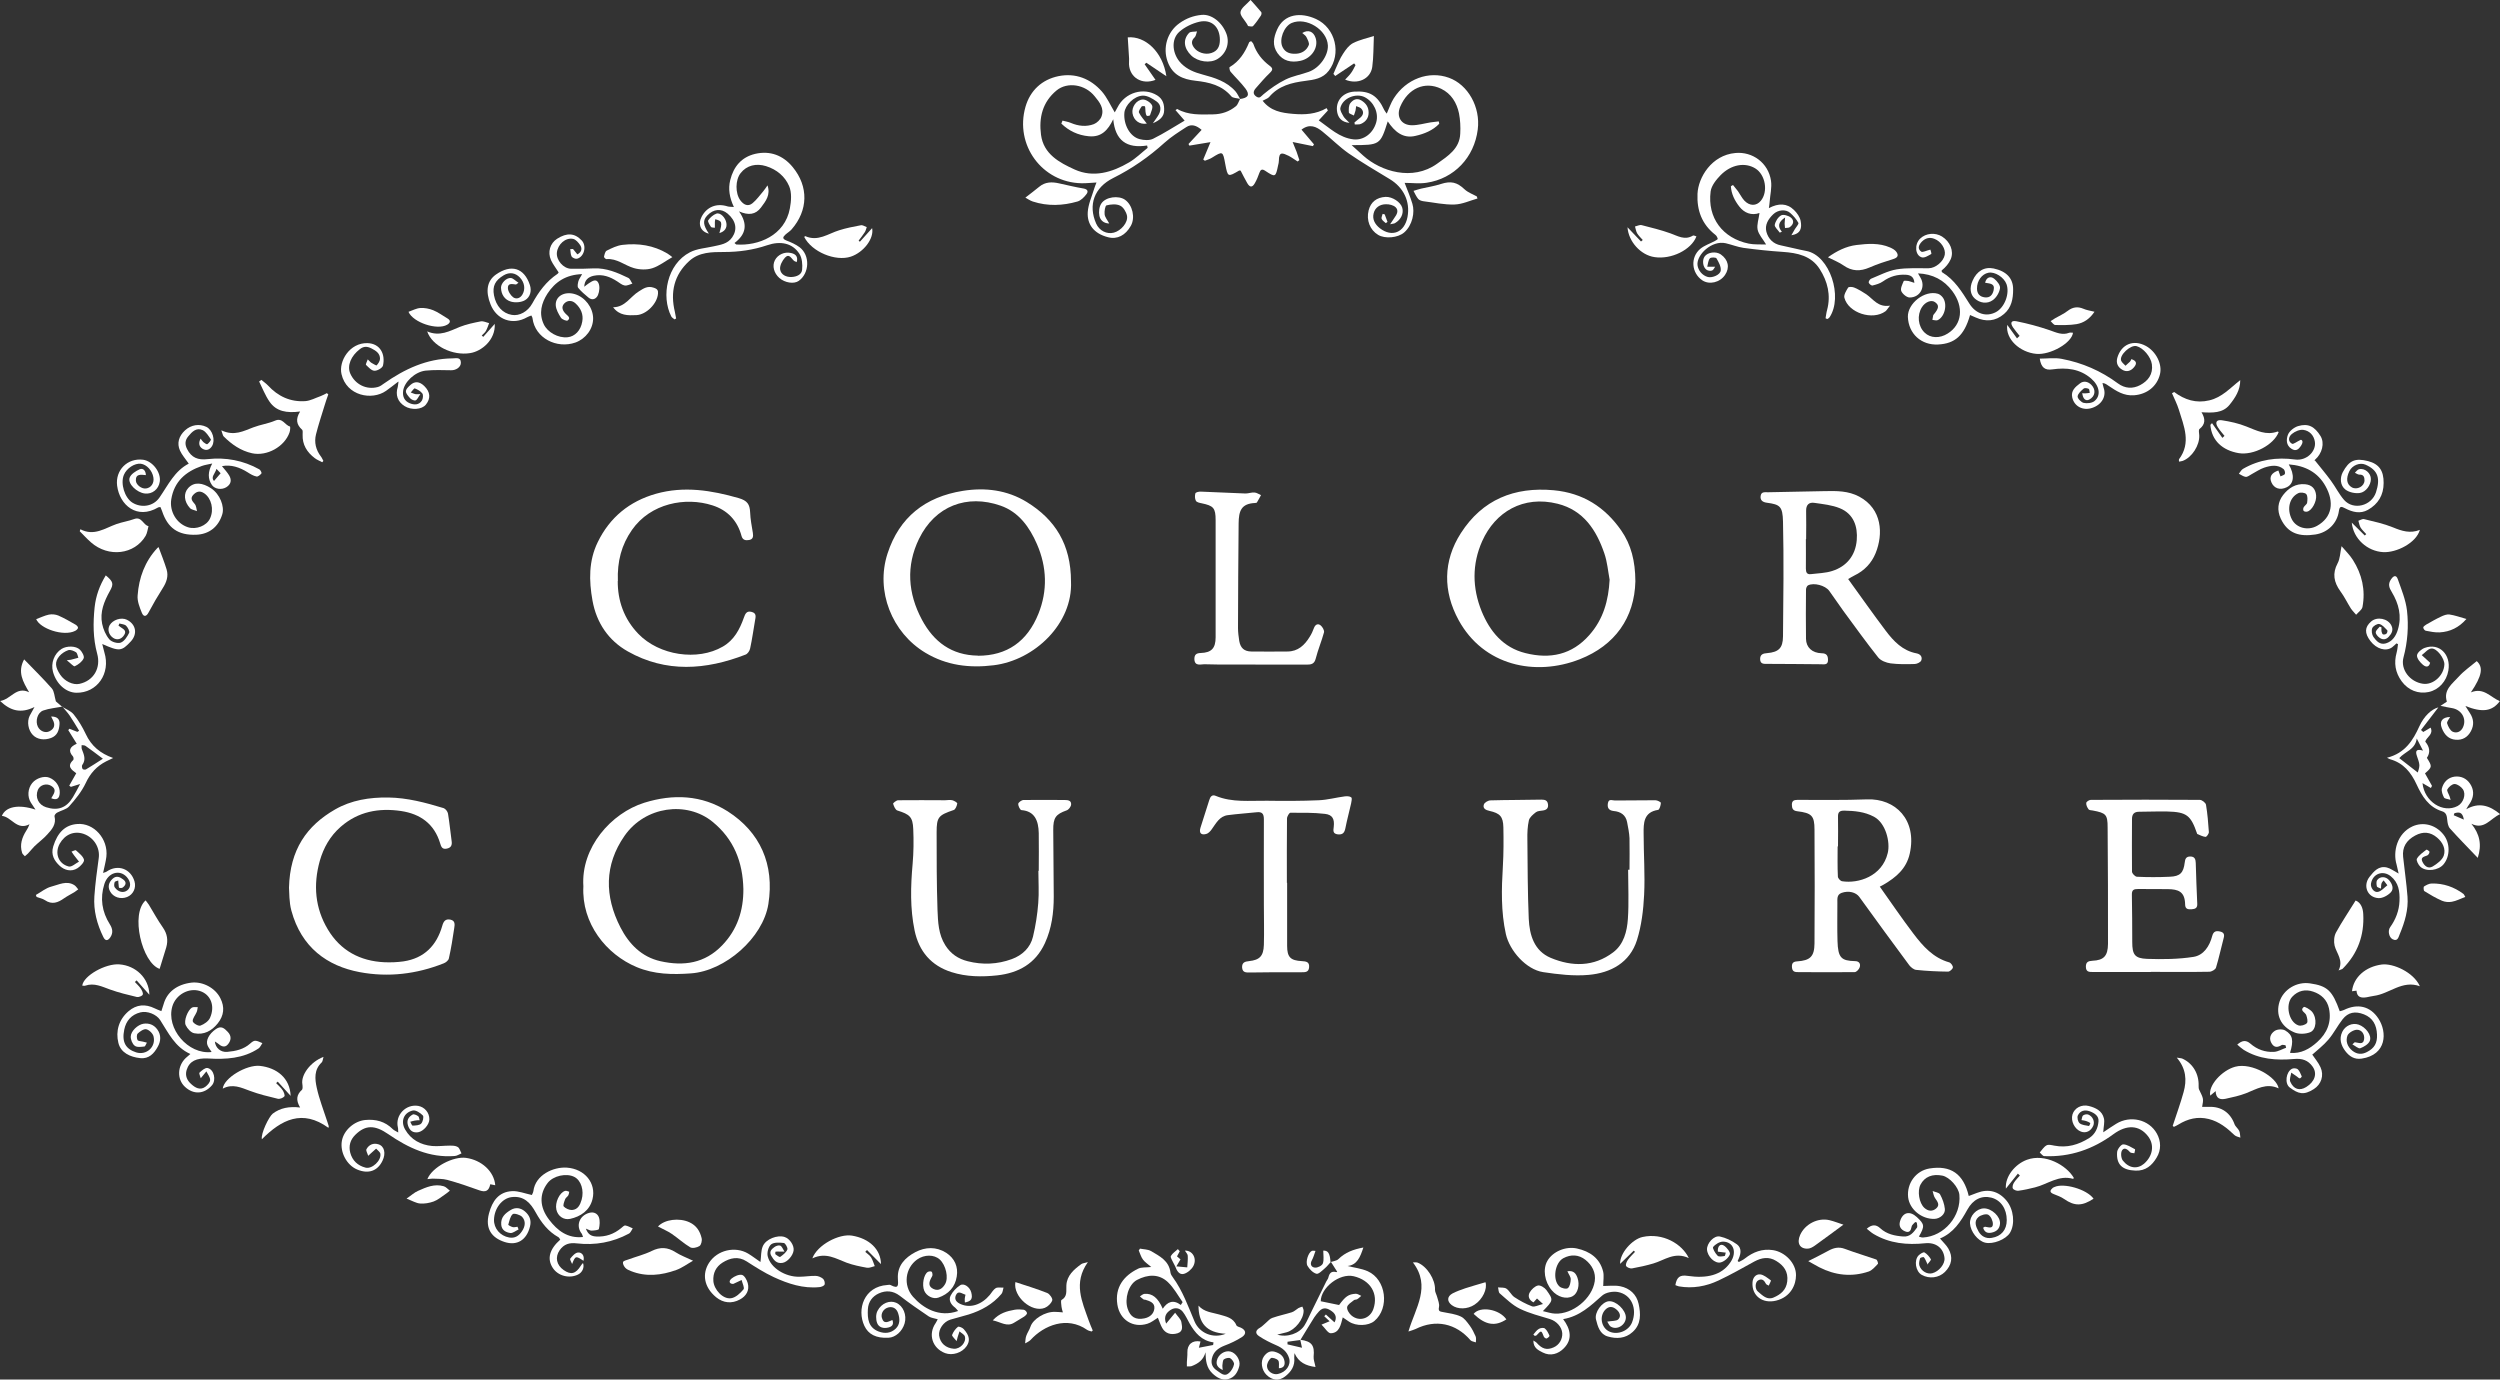 <svg xmlns="http://www.w3.org/2000/svg" id="_&#x30EC;&#x30A4;&#x30E4;&#x30FC;_2" data-name="&#x30EC;&#x30A4;&#x30E4;&#x30FC; 2" viewBox="0 0 200 110.36"><rect x="0" y="0" width="200" height="110.36" fill="#333333" stroke="none"/><defs><style>      .cls-1 {        fill: #fff;      }    </style></defs><g id="_&#x30EC;&#x30A4;&#x30E4;&#x30FC;_1-2" data-name="&#x30EC;&#x30A4;&#x30E4;&#x30FC; 1"><g><path class="cls-1" d="M99.19,7.92c.66-.08.82-.33.45-.83-.36-.48-.81-.9-1.2-1.36-.07-.09-.11-.34-.07-.36.78-.46,1.23-1.17,1.56-1.98.02-.04.08-.06.16-.1.06.08.15.14.18.23.25.72.7,1.29,1.3,1.74.27.2.27.33.02.57-.4.38-.76.81-1.13,1.23-.2.23-.25.47.05.67.28.18.36-.02.57-.19.54-.45,1.14-.87,1.77-1.18.57-.28,1.23-.39,1.84-.61.87-.3,1.58-1.31,1.54-2.12-.07-1.26-1.73-2.29-2.9-1.79-.62.27-1.03,1.34-.72,1.94.22.44.62.54,1.06.52.48-.02.86-.27,1.03-.69.07-.16-.09-.44-.19-.65-.06-.12-.21-.21-.33-.32.48-.3.9-.12,1.07.4.25.77-.33,1.64-1.23,1.83-.73.15-1.37.02-1.82-.62-.43-.61-.32-1.24-.03-1.89.56-1.26,1.89-1.4,3.11-.84,1.57.72,2.05,2.79,1.02,4.14-.48.63-1.18.72-1.87.81-1.1.14-2.14.39-2.9,1.29-.1.12-.29.17-.52.3.64.82,1.49.97,2.44,1.05.94.08,1.83.03,2.68-.46.03.06.07.12.1.19-.22.24-.44.48-.73.79.87.61,1.65,1.39,2.78,1.52.83.09,1.58-.5,1.82-1.37.21-.76-.19-1.62-.91-2-.71-.37-1.78.07-1.96.85-.05.2.14.48.26.7.09.15.24.26.47.5-.67-.06-.9-.45-.98-.83-.18-.9.43-1.61,1.35-1.67,1.24-.08,1.87.3,2.41,1.47.04.09.11.16.2.29.2-.45.33-.86.56-1.22.99-1.56,2.81-2.23,4.41-1.65,1.53.55,2.54,2.35,2.31,4.14-.28,2.23-1.88,3.93-4.09,4.26-.58.09-1.18.01-1.76.01.21.55.45,1.1.62,1.67.21.68.01,1.72-.66,2.3-.5.43-1.53.52-2.08.19-.65-.39-.96-1.17-.76-1.96.17-.67.64-1.04,1.36-1.08.53-.02,1.2.41,1.33.87.13.46-.1.95-.58,1.23-.07.04-.15.04-.39.09.16-.25.25-.38.34-.51.2-.27.37-.59.1-.85-.18-.17-.51-.25-.78-.24-.47,0-.87.26-.98.73-.12.48.11.88.5,1.19.97.75,1.97.34,2.21-.9.23-1.24-.31-2.36-1.42-3.03-1.11-.67-2.23-1.33-3.29-2.06-.74-.52-1.39-1.18-2.1-1.75-.48-.39-1.02-.65-1.67-.15.33.39.66.79,1,1.18-.03.05-.06.09-.09.14-.49-.1-.98-.2-1.62-.33.15.36.24.58.32.79.08.22.14.44.22.66-.05.04-.09.07-.14.11-.24-.15-.46-.32-.71-.45-.48-.23-.79-.38-.79.39,0,.12-.03.24-.06.36-.2.97-.22.98-1.04.44-.25-.17-.37-.09-.46.17-.1.28-.21.56-.36.82-.2.36-.4.36-.61,0-.19-.33-.36-.67-.53-1-.06,0-.11-.02-.13,0-.89.52-.9.53-1.1-.53-.19-1.03-.19-1.05-1.07-.5-.17.11-.37.16-.56.24-.04-.03-.08-.06-.13-.1.17-.41.34-.83.58-1.39-.65.11-1.17.2-1.69.28-.02-.04-.05-.09-.07-.13.34-.37.68-.74,1.05-1.13-.41-.35-.81-.5-1.23-.22-.6.39-1.21.77-1.74,1.25-1.25,1.13-2.6,2.07-4.1,2.82-1.53.76-2.02,2.16-1.37,3.64.25.58.86.88,1.42.73.57-.15,1.15-.81,1.05-1.35-.06-.3-.29-.69-.55-.81-.31-.15-.74-.11-1.09-.02-.11.03-.18.48-.15.72.03.24.22.45.37.73-.49-.01-.73-.31-.79-.62-.06-.31-.02-.71.15-.97.35-.55,1.39-.67,1.9-.31.61.43.83,1.43.47,2.08-.43.77-1.09,1.11-1.82.92-1.18-.3-1.69-1.07-1.63-2.01.04-.64.33-1.26.52-1.89.04-.14.1-.28.18-.48-.45.02-.82.07-1.2.06-3.15-.06-5.36-3.06-4.48-6.12.37-1.29,1.31-2.18,2.65-2.45,1.35-.27,2.55.2,3.46,1.23.41.47.67,1.07,1.03,1.67.06-.12.14-.26.22-.4.6-1.2,2.09-1.63,3.17-.96.48.3.58.75.56,1.22-.01.5-.38.79-.9,1.01.19-.28.35-.48.47-.7.21-.38.18-.79-.17-1.04-.32-.23-.74-.48-1.1-.47-.71.02-1.43.78-1.48,1.37-.08.94.44,1.91,1.22,2.11.34.09.78.12,1.08-.03.85-.42,1.65-.94,2.52-1.45-.3-.35-.51-.59-.73-.84.09-.06.13-.1.14-.09.9.51,1.87.44,2.85.43.7-.01,1.31-.22,1.84-.65.16-.13.22-.38.33-.57v.02ZM84.91,9.88c.03-.08.06-.15.09-.23.22.06.45.09.66.18.61.26,1.24.33,1.85.1.25-.1.52-.36.61-.61.24-.65-.16-1.15-.54-1.61-.77-.97-2.19-1.18-3.05-.48-1.13.93-1.43,2.18-1.25,3.55.2,1.55,1.48,2.23,2.69,2.78,1.5.68,3,.23,4.36-.57.54-.32.99-.77,1.48-1.16-.01-.06-.03-.12-.04-.19-1.65.26-2.56-.42-2.71-2.1-.42.87-.95,1.46-1.96,1.36-.86-.08-1.59-.43-2.19-1.01ZM108.13,11.61c.36.33.65.59.94.85,1.38,1.24,3.93,2.06,5.91.63.85-.61,1.79-1.19,1.84-2.4.03-.54,0-1.1-.1-1.62-.18-.85-.62-1.58-1.43-1.97-1.31-.63-2.65-.03-3.27,1.43-.34.8.07,1.49.94,1.49.5,0,.99-.15,1.49-.23.21-.03.43-.06.65-.08.01.06.03.13.04.19-.52.54-1.2.81-1.9.97-1,.24-1.67-.34-2.22-1.16-.6,1.89-.62,1.9-2.89,1.9Z"></path><path class="cls-1" d="M150.39,70.94c.92,1.3,1.77,2.55,2.69,3.76.75.99,1.58,1.93,2.86,2.29.13.04.31.28.29.41-.02.13-.25.33-.38.33-.85-.01-1.71-.05-2.56-.14-.19-.02-.41-.2-.54-.36-1.35-1.82-2.68-3.64-4-5.47-.27-.38-.86-.53-1.42-.33-.42.15-.33.53-.34.85,0,1-.02,2,.01,3,.04,1.35.3,1.58,1.4,1.61.33,0,.46.21.38.48-.05.17-.26.4-.41.4-1.49.02-2.98,0-4.47,0-.26,0-.5,0-.54-.35-.03-.31.04-.49.41-.51,1.05-.07,1.38-.39,1.39-1.44.02-3.03.02-6.07,0-9.1,0-1.12-.23-1.33-1.38-1.47-.35-.04-.43-.23-.43-.53,0-.3.16-.38.44-.38,1.86,0,3.71.03,5.57-.04,2.28-.09,4.02,1.64,3.42,4.34-.27,1.21-1.1,1.9-2.09,2.48-.12.07-.24.13-.32.17ZM147.04,67.71s-.02,0-.03,0c0,.81-.02,1.61.02,2.41,0,.14.2.36.34.38,1.29.2,3.2-.38,3.65-2.26.21-.86-.15-2.39-1.1-2.9-.77-.41-1.56-.47-2.38-.49-.35,0-.51.1-.5.48.02.79,0,1.57,0,2.36Z"></path><path class="cls-1" d="M147.85,46.32c1.02,1.41,1.99,2.79,3,4.13.64.85,1.36,1.61,2.48,1.82.31.06.48.29.37.57-.06.14-.33.27-.51.28-.65.02-1.3.03-1.94-.05-.35-.05-.78-.21-.99-.47-.97-1.22-1.88-2.49-2.8-3.74-.38-.52-.74-1.07-1.12-1.59-.32-.44-1.24-.68-1.7-.44-.09.05-.16.22-.16.34-.01,1.31-.02,2.63,0,3.94.01.68.49,1.13,1.25,1.15.43,0,.51.23.51.55,0,.39-.29.34-.57.33-1.42-.02-2.84-.02-4.26-.03-.28,0-.6.04-.6-.39,0-.37.24-.45.56-.47.92-.08,1.26-.4,1.27-1.33.03-3.07.07-6.14,0-9.2-.03-1.21-.24-1.36-1.28-1.5-.31-.04-.56-.17-.51-.54.05-.38.36-.29.62-.3,1.5-.03,3.01-.06,4.51-.09.95-.02,1.88-.03,2.76.44,1.84.99,1.93,2.99,1.31,4.52-.33.81-.91,1.41-1.7,1.79-.17.08-.33.19-.49.28ZM144.48,43.13s0,0-.01,0c0,.79.01,1.58,0,2.36,0,.31.09.48.41.44.57-.07,1.16-.08,1.69-.25,1.18-.37,1.87-1.26,1.97-2.47.09-1.09-.25-2.1-1.35-2.55-.63-.26-1.35-.33-2.03-.43-.44-.07-.68.15-.67.64.02.75,0,1.51,0,2.26Z"></path><path class="cls-1" d="M130.83,46.51c-.07,2.9-1.62,5.12-4.45,6.23-3.57,1.4-7.7.51-9.69-3.13-1.25-2.29-1.26-4.72.18-6.96,1.72-2.68,4.27-3.72,7.43-3.43,2.34.22,4.09,1.34,5.4,3.22.79,1.14,1.12,2.44,1.13,4.06ZM128.77,46.38c-.13-.7-.19-1.43-.42-2.1-.64-1.88-1.67-3.46-3.74-3.98-2.76-.69-4.99.66-6.03,2.98-.83,1.85-.8,3.76-.05,5.62.66,1.61,1.72,2.91,3.51,3.35,1.96.49,3.71.14,5.11-1.45,1.12-1.27,1.53-2.76,1.62-4.43Z"></path><path class="cls-1" d="M85.68,46.52c.15,3.34-2.88,6.29-6.18,6.7-1.94.24-3.77.02-5.47-1-2.68-1.61-4-4.93-3.03-7.93.94-2.91,3.02-4.54,6.02-5.02,1.8-.29,3.55-.07,5.12.89,2.26,1.39,3.54,3.38,3.54,6.37ZM78.23,52.46c2.33,0,3.95-1.14,4.84-3.35.75-1.86.68-3.75-.11-5.57-.59-1.36-1.45-2.58-2.92-3.09-2.67-.93-5.23.01-6.52,2.66-1.05,2.16-.89,4.36.23,6.46.95,1.78,2.38,2.85,4.48,2.88Z"></path><path class="cls-1" d="M46.67,70.91c-.21-3.11,2.22-5.86,4.87-6.69,2.31-.72,4.6-.63,6.68.69,2.59,1.66,3.75,4.24,3.25,7.41-.43,2.72-3.47,5.36-6.19,5.55-1.5.11-2.95.08-4.34-.5-2.43-1.01-4.43-3.49-4.27-6.47ZM59.47,71.12c-.05-2.15-.75-3.98-2.47-5.38-2.06-1.68-5.39-1.25-7.04,1.13-1.62,2.33-1.6,4.83-.33,7.31.68,1.33,1.69,2.38,3.22,2.72,1.85.41,3.54.17,4.93-1.28,1.21-1.26,1.7-2.78,1.69-4.5Z"></path><path class="cls-1" d="M172.06,77.76c-1.54,0-3.09,0-4.63,0-.3,0-.56,0-.56-.43,0-.38.2-.45.53-.47.9-.04,1.23-.38,1.24-1.35,0-3.1,0-6.21-.03-9.31,0-1.05-.14-1.16-1.19-1.36-.12-.02-.29-.02-.34-.1-.1-.14-.2-.34-.18-.5,0-.1.23-.25.36-.25,2.91-.02,5.82-.02,8.73,0,.17,0,.46.23.49.39.12.72.18,1.46.23,2.19,0,.13-.18.39-.27.38-.22-.02-.44-.14-.66-.23-.01,0-.01-.03-.02-.05-.5-1.45-.83-1.71-2.37-1.75-.75-.02-1.51.02-2.26.02-.4,0-.57.19-.57.58,0,1.4-.02,2.8,0,4.21,0,.15.25.4.39.41.87.04,1.75.04,2.62,0,.84-.03,1.11-.31,1.21-1.15.03-.28.11-.47.44-.47.36,0,.43.22.44.52.03,1.09.07,2.17.12,3.26.02.34-.16.42-.44.44-.29.02-.53,0-.53-.39-.02-1.03-.55-1.21-1.39-1.22-.79,0-1.58,0-2.37-.01-.34,0-.51.06-.5.46.03,1.26.02,2.52.03,3.79,0,1,.2,1.3,1.19,1.34,1.24.04,2.5.03,3.71-.16.82-.13,1.29-.87,1.5-1.68.1-.37.31-.42.62-.35.27.06.38.2.3.5-.21.79-.38,1.6-.62,2.39-.05.16-.35.33-.54.33-1.56.03-3.12.01-4.68.01,0,0,0-.02,0-.02Z"></path><path class="cls-1" d="M83.1,69.65c0-1,.02-2,0-3-.02-1-.33-1.76-1.38-1.84-.11,0-.27-.33-.26-.5,0-.11.26-.3.41-.31,1.1-.02,2.2,0,3.3,0,.28,0,.54.04.52.36-.01.17-.2.42-.36.47-.87.31-1.08.58-1.07,1.58,0,1.77.04,3.54.04,5.31,0,1.29-.16,2.54-.71,3.74-.76,1.64-2.11,2.38-3.82,2.57-1.22.13-2.46.12-3.65-.26-1.63-.52-2.6-1.66-2.95-3.32-.37-1.77-.32-3.55-.16-5.34.08-.92.09-1.86.05-2.78-.04-.98-.28-1.18-1.27-1.49-.16-.05-.28-.34-.34-.54-.02-.05.25-.27.39-.28,1.26-.02,2.51,0,3.77,0,.19,0,.39-.05.58,0,.15.04.4.19.39.26-.03.19-.14.47-.28.52-1.23.42-1.37.56-1.37,1.79,0,2.07,0,4.14.07,6.2.04.97.07,1.96.63,2.84.43.68,1.03,1.08,1.79,1.27,1.19.3,2.37.25,3.52-.17.84-.31,1.49-.91,1.7-1.8.21-.88.35-1.78.42-2.68.07-.85.01-1.72.01-2.58,0,0,.02,0,.02,0Z"></path><path class="cls-1" d="M130.36,69.58c0-.84.02-1.68,0-2.52-.02-.43-.11-.86-.19-1.28-.11-.59-.52-.85-1.08-.9-.38-.04-.52-.25-.46-.61.06-.4.34-.23.57-.23,1.08,0,2.16-.02,3.24-.02.15,0,.43.15.43.21-.01.2-.11.54-.22.56-1.17.18-1.17,1.06-1.16,1.91,0,1.63.12,3.27.04,4.89-.06,1.21-.21,2.46-.57,3.61-.57,1.81-2.09,2.63-3.86,2.79-1.2.11-2.45-.04-3.65-.22-1.36-.21-2.68-1.71-2.98-3.04-.4-1.81-.35-3.62-.24-5.44.06-1.03.06-2.07.04-3.1-.02-.87-.27-1.13-1.12-1.32-.29-.06-.55-.2-.44-.51.05-.16.34-.33.53-.33,1.36-.04,2.72-.03,4.08-.06.3,0,.48.07.52.38.04.31-.12.45-.41.49-.19.03-.42.03-.56.14-.23.18-.5.4-.56.65-.11.49-.13,1.01-.12,1.51.02,2.12.02,4.24.11,6.36.06,1.3.43,2.57,1.76,3.13,1.7.71,3.44.73,4.99-.44.85-.64,1.11-1.67,1.18-2.67.09-1.31.02-2.62.02-3.94.05,0,.09,0,.14,0Z"></path><path class="cls-1" d="M49.42,46.49c-.01,1.53.48,3.01,1.65,4.22,1.67,1.73,4.73,2.19,6.75,1.02.91-.52,1.36-1.39,1.69-2.32.11-.32.23-.56.61-.46.43.1.33.41.28.71-.13.74-.23,1.49-.39,2.22-.04.19-.2.43-.37.49-3.17,1.23-6.36,1.47-9.42-.26-1.54-.87-2.5-2.28-2.82-4.06-.29-1.6-.31-3.19.42-4.68.96-1.98,2.54-3.27,4.66-3.87,2.24-.63,4.43-.28,6.62.35.69.2.88.5.91,1.13.02.56.13,1.11.22,1.66.04.28.02.5-.3.56-.28.05-.52.01-.61-.33-.33-1.23-1.13-2.06-2.32-2.44-2.16-.7-4.95-.17-6.44,1.96-.84,1.2-1.19,2.52-1.13,4.09Z"></path><path class="cls-1" d="M23.12,71.02c.07-3.05,1.42-4.96,3.68-6.26,1.3-.75,2.76-.98,4.26-.96,1.53.02,2.98.41,4.43.85.15.05.32.27.35.44.12.73.19,1.46.29,2.19.05.33-.04.54-.39.61-.38.08-.45-.17-.53-.43-.47-1.56-1.59-2.35-3.13-2.58-1.77-.26-3.42.04-4.82,1.26-.85.74-1.38,1.68-1.68,2.74-.53,1.91-.38,3.77.65,5.48,1.01,1.69,2.58,2.53,4.53,2.62.51.02,1.02,0,1.52-.07,1.66-.25,2.65-1.27,3.1-2.84.1-.36.25-.58.65-.5.4.08.35.4.31.67-.12.81-.25,1.63-.43,2.43-.03.16-.25.34-.42.4-2.17.86-4.43,1.13-6.72.7-2.59-.49-4.66-1.97-5.46-4.92-.19-.7-.16-1.46-.19-1.84Z"></path><path class="cls-1" d="M102.97,70.61c0,1.68,0,3.37,0,5.05,0,.92.27,1.18,1.18,1.23.33.02.61.05.58.48-.03.42-.31.41-.64.41-1.37-.01-2.74,0-4.1.02-.29,0-.58.02-.62-.38-.03-.41.21-.5.55-.53.85-.09,1.16-.4,1.19-1.3.03-1.07,0-2.14,0-3.21,0-2.28-.01-4.56,0-6.84,0-.45-.15-.61-.58-.56-.76.08-1.53.13-2.29.23-.68.08-.95.65-1.3,1.13-.11.16-.28.34-.45.38-.42.11-.58-.1-.45-.51.23-.73.47-1.47.7-2.2.08-.27.22-.47.52-.34,1.33.55,2.72.37,4.1.39,1.38.02,2.77.02,4.15-.04.69-.03,1.38-.22,2.07-.31.17-.02.4-.02.52.08.08.06.02.32-.01.48-.15.67-.33,1.32-.46,1.99-.07.35-.21.53-.6.49-.42-.05-.37-.3-.33-.61.07-.62-.1-.96-.7-1.03-.92-.11-1.85-.09-2.77-.09-.09,0-.27.3-.27.46-.02,1.72-.01,3.44-.01,5.15,0,0,.02,0,.03,0Z"></path><path class="cls-1" d="M100.44,53.16c-1.37,0-2.73.02-4.1-.02-.28,0-.77.18-.79-.41,0-.35.14-.48.51-.49.86-.03,1.19-.38,1.19-1.26,0-3.12,0-6.24,0-9.36,0-.99-.17-1.16-1.13-1.36-.16-.03-.39-.08-.45-.2-.09-.17-.09-.41-.04-.59.03-.09.28-.15.44-.14,1.19.04,2.38.11,3.57.15.24,0,.49-.1.72-.08.18.01.35.14.52.21-.11.2-.21.4-.33.59-.02.03-.1.03-.15.04-1.11.05-1.3.64-1.31,1.64-.03,2.79-.04,5.57-.05,8.36,0,.35.05.7.1,1.04.1.56.39.83.96.84.96.02,1.92,0,2.89,0,.85,0,1.38-.51,1.79-1.18.14-.22.25-.46.34-.71.11-.28.32-.37.53-.2.15.12.31.4.27.56-.19.7-.48,1.38-.66,2.09-.11.44-.36.49-.72.49-1.37,0-2.73,0-4.1,0,0,0,0,0,0,0Z"></path><path class="cls-1" d="M146.05,25.42c.04-.21.06-.43.12-.63.31-1.18.04-2.27-.59-3.26-.68-1.07-1.79-1.3-2.97-1.38-1.05-.07-2.09-.18-3.13-.32-.48-.07-.94-.26-1.42-.37-1.12-.26-2.35.93-2.26,1.75.05.41.37.83.83.95.35.09,1-.17,1.03-.53.03-.31-.17-.67-.34-.96-.05-.09-.45-.1-.53,0-.14.17-.15.44-.21.67.19,0,.37,0,.63,0-.07.09-.13.26-.24.3-.12.05-.31.02-.42-.04-.32-.19-.4-.77-.18-1.08.25-.35.91-.43,1.29-.17.61.43.74,1.06.34,1.65-.41.6-1.25.8-1.81.43-.88-.59-.98-1.85-.16-2.53.33-.27.77-.41,1.16-.62.09-.05.24-.14.23-.17-.03-.12-.1-.26-.2-.33-1.07-.84-1.48-1.95-1.42-3.28.06-1.3,1.12-3.09,3.03-3.26,1.37-.13,2.64.79,2.85,2.22.08.55-.07,1.13-.11,1.7,0,.11-.03.23-.06.49.77-.41,1.45-.4,2.01.15.24.23.47.56.53.87.11.57.02,1.03-.74,1.15.1-.17.19-.33.28-.49.1-.17.33-.41.28-.5-.16-.3-.4-.57-.66-.8-.35-.31-.98-.25-1.35.11-.4.38-.69.85-.55,1.4.15.56.54.97,1.16,1.09.69.14,1.36.32,2.05.45,1.87.36,2.94,3.67,1.84,5.31-.04.05-.1.09-.16.13l-.14-.04ZM138.47,14.9c.06-.03.11-.07.17-.1.13.17.27.33.4.5.17.24.3.52.5.74.43.46.97.45,1.32.03.61-.73.38-2.1-.44-2.6-.82-.5-1.92-.32-2.77.54-.35.36-.74.84-.8,1.31-.27,2.1.96,3.74,3.05,4.17.44.09.91.05,1.39.07-.27-.45-.6-.8-.68-1.19-.08-.4.09-.85.15-1.33-.65.23-1.22-.01-1.61-.51-.37-.47-.65-1.02-.68-1.64Z"></path><path class="cls-1" d="M63.73,20.96c-.1-.04-.15-.05-.19-.08-.23-.17-.39-.64-.74-.27-.22.24-.43.64-.39.94.06.42.47.63.92.61.39-.02.8-.18.84-.58.04-.42,0-.94-.22-1.28-.55-.85-1.5-1.05-2.58-.68-1.12.38-2.27.54-3.45.54-.97,0-1.99,0-2.78.72-1.22,1.11-1.53,2.5-1.15,4.07.04.18.07.35.1.53-.04.02-.08.05-.13.07-.09-.08-.21-.14-.26-.24-.82-1.61-.35-4.18,1.5-5.13.56-.29,1.24-.33,1.87-.47.56-.13,1.13-.18,1.51-.73.42-.62.31-1.31-.37-1.89-.51-.43-1.13-.38-1.63.15-.37.39-.34.76.13,1.45-.65-.15-.9-.74-.58-1.35.41-.79,1.2-1.11,2.07-.83.13.04.29.03.51.05-.35-.75-.47-1.44-.29-2.16.27-1.08.9-1.83,1.99-2.09,1.2-.28,2.24.12,3.01,1.06,1.28,1.56,1.23,3.46-.09,4.98-.15.17-.35.28-.52.44-.2.19-.22.32.1.45.37.14.75.31,1.06.54.85.65.79,2.08-.07,2.69-.38.27-1.1.16-1.55-.23-.44-.39-.59-.97-.36-1.42.23-.45.77-.7,1.29-.58.37.08.59.28.45.76ZM58.76,19.44c.1.08.12.12.15.12,1.75.12,3.88-.71,4.28-2.89.11-.58.16-1.27-.06-1.78-.33-.77-.98-1.33-1.85-1.6-.78-.24-1.54-.07-2.03.56-.43.54-.44,1.62-.02,2.18.26.35.61.53.98.22.32-.27.58-.63.86-.96.12-.14.22-.31.33-.46.26.76-.14,1.26-.52,1.77-.43.57-.99.65-1.76.31.74,1.05.54,1.85-.36,2.53Z"></path><path class="cls-1" d="M96.44,108.18c-.16.62-.59.91-1.11,1.11-.11.04-.26.01-.38.02,0-.11,0-.23,0-.34.01-.26.05-.52.04-.77-.02-.64.4-1.01,1.05-.88-.04.16-.08.32-.13.5.41-.08.77-.15,1.14-.22l.03-.21c-.96-.13-1.48-.77-1.91-1.51-.18-.32-.33-.66-.55-.94-.24-.3-.61-.37-.95-.16-.35.22-.6.53-.38,1.11.25-.31.46-.55.72-.87.2.29.46.51.5.75.04.3.19.73-.3.89-.53.16-.98.02-1.23-.42-.14-.24-.22-.51-.35-.82-.28.17-.54.39-.84.48-1.15.36-2.21-.31-2.4-1.53-.22-1.4.53-2.32,1.65-2.87.27-.14.64-.09,1.06-.14-.27-.23-.5-.38-.66-.59-.16-.21-.23-.49-.34-.73.03-.05.07-.1.1-.15.29.06.62.05.87.19.7.41,1.46.78,1.57,1.74.02.13.11.26.19.37.78,1.07,1.22,2.31,1.73,3.52.39.93,1.47,1.41,2.5.99-1.58-.08-2.18-.9-2.18-2.25.45.52,1.08.54,1.66.71.53.16,1.11.24,1.37.86.04.1.23.14.35.19.41.19.48.5.1.75-.43.28-.92.51-1.4.69-.51.2-.89.49-1.01,1.04-.09.41.05.72.4.95.3.19.59.54.97.2.19-.17.35-.44.4-.69.03-.15-.15-.4-.3-.49-.12-.07-.39,0-.51.09-.1.09-.09.31-.12.48-.01.08.01.16.03.37-.41-.19-.55-.42-.47-.76.11-.49.63-.82,1.07-.72.45.1.83.68.73,1.14-.12.5-.37.94-.9,1.07-.49.12-.89-.11-1.26-.46-.48-.46-.53-1.03-.55-1.67ZM94.47,104.39c.05-.07.09-.15.14-.22-.38-.54-.7-1.14-1.17-1.59-.72-.69-1.62-.64-2.49-.18-.67.36-1,1.5-.74,2.29.22.67.64.92,1.34.78.44-.09.76-.37.8-.8.04-.45-.36-.58-.72-.69-.05-.01-.11,0-.15-.03-.1-.07-.2-.16-.29-.24.12-.07.24-.19.36-.2.63-.06,1.09.31,1.47,1.19.37-.56.84-.76,1.45-.3Z"></path><path class="cls-1" d="M106.45,100.96c.21-.07.48-.09.62-.23.55-.54,1.2-.78,2-.93-.25.76-.5,1.4-1.27,1.48.51.13,1.1.19,1.62.42,1.48.66,1.76,2.94.53,3.98-.48.4-1.45.43-2.03.05-.15-.1-.3-.2-.5-.34-.16.61-.27,1.25-.96,1.27-.23,0-.46-.42-.74-.69.3-.13.45-.19.65-.27-.17-.16-.3-.28-.43-.4.04-.05.08-.09.13-.14.23.21.47.42.69.63.18-.33.13-.64-.2-.88-.33-.24-.68-.39-1.03-.01-.14.16-.28.32-.39.49-.38.6-.74,1.21-1.11,1.81-.34.05-.69.1-1.03.14,0,.07,0,.14,0,.21.38.09.75.18,1.16.27-.05-.24-.1-.44-.14-.64.92.12,1.16.45,1.07,1.35-.02.24.09.5.15.83-.76-.1-1.35-.36-1.68-1.11,0,.12-.03.24-.02.36.07.67-.25,1.14-.75,1.52-.47.36-1.01.31-1.47-.14-.4-.39-.5-1.09-.2-1.49.21-.28.47-.47.86-.36.4.12.71.32.78.76.05.33-.06.54-.45.56-.01-.23.05-.5-.06-.63-.11-.14-.48-.25-.58-.18-.17.14-.32.43-.31.65.01.41.48.71.87.62.65-.14,1.06-.71.9-1.26-.16-.53-.54-.83-1.03-1.04-.48-.21-.95-.44-1.38-.73-.33-.22-.28-.48.09-.68.17-.1.31-.26.47-.39.17-.14.31-.33.51-.39.51-.18,1.05-.29,1.56-.45.19-.06.34-.22.52-.33.1-.06.21-.08.32-.12.04.11.1.22.1.33,0,.68-.68,1.53-1.35,1.72-.22.06-.45.12-.76.19.8.25,1.77-.09,2.18-.74.21-.34.36-.71.54-1.07.4-.81.8-1.63,1.2-2.44.05-.11.15-.21.17-.32.08-.34.24-.54.63-.43.04.01.11-.07.07-.04-.18-.28-.33-.52-.49-.77v.02ZM107.12,104.41c.51-.69.75-.88,1.35-.91.14,0,.29.11.43.17-.11.09-.21.2-.33.27-.07.04-.19.02-.25.07-.21.17-.52.35-.55.56-.03.21.17.53.36.68.62.51,1.47.24,1.74-.53.42-1.22-.23-2.3-1.57-2.62-1.15-.27-2.64.93-2.64,2,.47.1.92.19,1.46.3Z"></path><path class="cls-1" d="M184.99,84.38c.19.29.48.62.65,1,.3.66.06,1.37-.54,1.75-.8.51-1.24.38-1.92-.13-.43-.32-.3-1.25.18-1.5.12-.06.37-.04.46.04.15.14.23.37.32.57.01.03-.11.17-.16.16-.08-.01-.16-.1-.23-.15-.15-.1-.3-.21-.45-.31-.03.24-.16.52-.08.72.27.62.75.76,1.28.43.69-.43.9-1.08.51-1.63-.37-.52-.84-.67-1.5-.61-1.39.12-2.77.03-4.01-.73-.17-.11-.32-.25-.52-.42.38-.34.69-.39,1.05-.08.54.47,1.19.7,1.89.66.33-.02.65-.22.97-.33-.02-.07-.03-.13-.05-.2-.1,0-.23-.06-.3-.02-.29.18-.56.24-.78-.08-.29-.42-.13-.82.22-1.05.21-.14.63-.16.84-.03.61.36.68.82.38,1.79.88.08,1.57-.32,2.17-.86.8-.71,1.17-1.61.95-2.69-.15-.7-.63-1.14-1.27-1.35-.61-.21-1.21-.09-1.68.42-.56.61-.28,2.01.5,2.28.19.07.54-.03.68-.18.1-.11.02-.44-.05-.64-.08-.23-.55-.36-.2-.65.07-.06.52.2.68.4.4.52.33,1.43-.17,1.62-.38.15-.92.17-1.29,0-1.08-.47-1.48-1.41-1.16-2.44.32-.99,1.38-1.63,2.44-1.47,1.39.2,1.79.58,2.38,2.23.11-.03.22-.05.33-.1,1.09-.54,2.1-.32,2.76.68.72,1.09.67,2.91-1.34,3.21-.59.09-1-.2-1.31-.61-.33-.44-.51-.96-.24-1.53.24-.5.81-.75,1.31-.58.56.19,1.08.86.89,1.31-.11.26-.47.47-.76.58-.14.05-.39-.18-.63-.31.15-.13.17-.17.2-.17.29.02.67.25.74-.25.05-.39-.19-.75-.57-.75-.26,0-.67.24-.76.46-.17.44-.01.9.39,1.22.37.29.75.32,1.17.1.6-.31.83-.72.8-1.4-.03-.75-.33-1.33-1.04-1.61-.71-.28-1.27-.17-1.71.39-.41.52-.71,1.13-1.14,1.63-.39.46-.89.84-1.32,1.23Z"></path><path class="cls-1" d="M157.59,25.25c-.46,1.59-1.19,2.24-2.54,2.31-1.35.07-2.37-.86-2.42-2.21-.03-1.08,1.35-2.16,2.4-1.85.14.04.28.16.37.27.42.51.21,1.55-.38,1.84-.11.05-.28,0-.43-.02.02-.13.04-.25.07-.38,0-.01.02-.03.03-.04.43-.51.46-.75.11-1-.29-.21-.78-.02-1.05.41-.4.64-.31,1.52.22,2.03.46.45,1.21.48,1.85.07,1.15-.72,1.31-2.13.36-3.4-.66-.88-1.56-1.36-2.74-1.41.08.13.13.24.19.33.44.72,0,1.6-.86,1.6-.23,0-.58-.29-.67-.52-.08-.21.09-.54.2-.8.02-.04.25-.02.38,0,.14.03.27.09.47.15-.03-.52-.35-.63-.68-.65-.67-.04-1.27.13-1.83.53-.24.17-.55.26-.84.33-.08.02-.27-.12-.3-.23-.03-.08.09-.27.18-.31.67-.27,1.34-.63,2.05-.75.84-.14,1.71-.08,2.56-.09.55,0,1.19-.54,1.29-1.07.09-.48-.3-1.08-.82-1.28-.39-.16-.73-.06-1.01.22-.24.25-.39.56-.05.8.11.08.39-.08.73-.16.01.04.11.32.07.35-.23.13-.54.33-.75.27-.55-.15-.61-1.04-.14-1.5.45-.44,1.2-.51,1.75-.17.65.41.97,1.17.7,1.81-.15.35-.41.65-.73.91.01.05,0,.12.04.14,1,.6,1.58,1.56,2.18,2.51.52.83,1.36,1.08,2.12.68.7-.37,1.12-1.48.85-2.24-.2-.55-.94-1.02-1.45-.91-.52.1-.92.65-.91,1.26,0,.41.21.66.63.71.41.05.62-.21.7-.57.13-.57-.34-.53-.68-.6.08-.41.42-.58.74-.31.22.18.49.52.45.75-.05.34-.28.73-.56.94-.47.35-1.06.24-1.46-.12-.36-.32-.43-.85-.18-1.41.34-.79.96-1.15,1.7-.99,1.03.22,1.56.8,1.55,1.69,0,.74-.13,1.44-.73,1.95-.69.59-1.45.64-2.26.28-.14-.06-.28-.12-.46-.2Z"></path><path class="cls-1" d="M154.22,101.18c-.14-.29-.2-.47-.31-.6-.03-.04-.29.03-.3.08-.06.19-.11.41-.06.58.15.46.63.72,1.03.62.54-.14,1.03-.74.98-1.22-.08-.81-.71-1.27-1.55-1.18-1.44.15-2.84.02-4.12-.74-.19-.11-.34-.26-.55-.42.41-.36.75-.35,1.08-.04.52.48,1.17.61,1.84.66.55.04.82-.33,1.09-.7.07-.09,0-.27,0-.41l-.13-.05c-.1.12-.27.23-.29.37-.06.32-.18.52-.52.38-.35-.14-.52-.42-.41-.8.22-.74.78-.87,1.35-.34.62.58.64.72.16,1.56.12.03.23.08.33.07,1.7-.1,3.07-1.72,2.91-3.42-.06-.6-.78-1.41-1.36-1.53-.8-.16-1.42.09-1.75.72-.27.52-.11,1.48.31,1.86.31.28.65.3.95.04.32-.28.09-.55-.1-.83-.11-.16-.13-.37-.19-.56.21.09.52.12.6.28.19.35.34.76.38,1.16.04.41-.39.77-.82.79-1.03.04-2.01-.76-2.12-1.73-.12-1.11.62-2.12,1.7-2.3,1.71-.28,2.73.42,3.15,2.2.23-.09.45-.17.66-.25.91-.35,1.73-.14,2.36.62.58.7.7,1.87.28,2.57-.33.54-1.37.95-2,.79-.58-.15-1.16-.88-1.2-1.53-.04-.6.52-1.2,1.12-1.21.62,0,1.33.66,1.28,1.23-.03.4-.28.63-.67.71-.34.07-.57-.03-.68-.39.08-.04.12-.09.16-.08.25.03.61.19.62-.2.01-.26-.16-.64-.37-.76-.17-.1-.59.02-.78.18-.4.34-.2.79,0,1.15.22.39.59.6,1.06.52.76-.12,1.2-.64,1.2-1.42,0-.91-.48-1.61-1.24-1.8-.77-.19-1.46.14-1.91.96-.53.96-1.11,1.86-2.19,2.31.26.31.51.53.67.81.39.68.27,1.32-.28,1.87-.48.47-1.24.57-1.85.23-.49-.27-.64-1.16-.25-1.56.12-.12.38-.28.46-.24.21.12.4.34.52.55.04.06-.17.26-.29.43Z"></path><path class="cls-1" d="M183.1,37.15c.49.84.42,1.55-.16,1.83-.53.26-1.02.1-1.23-.4-.18-.43,0-.75.56-.94.05.14.1.28.17.47.14-.07.32-.11.35-.2.04-.1-.02-.31-.1-.38-.48-.39-1.03-.29-1.55-.12-.36.12-.68.35-1.02.53-.15.08-.31.22-.46.21-.19-.02-.36-.16-.55-.25.11-.13.19-.31.33-.39,1.29-.75,2.71-.95,4.16-.75.93.13,1.71-.66,1.59-1.42-.08-.52-.43-.88-.92-.95-.29-.04-.67.12-.91.32-.25.19-.38.57,0,.79.11.06.38-.17.71-.32.19.05.15.28,0,.5-.18.26-.39.45-.74.23-.46-.28-.43-.77-.3-1.12.11-.3.49-.6.81-.7.83-.25,1.33.04,1.8.79.35.57.13,1.4-.43,1.89-.08.07-.15.14-.03.05.43.54.88,1.07,1.29,1.63.37.5.65,1.08,1.06,1.55.75.84,2.19.48,2.55-.62.35-1.08.19-1.76-.85-2.21-.44-.19-1.05.05-1.28.52-.29.6-.22,1.06.2,1.3.41.23,1-.08,1.01-.55,0-.26-.06-.49-.42-.47-.11,0-.24-.1-.35-.15.11-.1.2-.25.33-.28.46-.12.96.31.95.79,0,.46-.39,1.04-.89,1.11-.37.05-.85-.05-1.14-.27-.43-.32-.46-.94-.22-1.39.5-.94.99-1.16,2.03-.89.88.23,1.25.77,1.24,1.75,0,.97-.44,1.69-1.26,2.15-.61.34-1.23.18-1.81-.12-.31-.16-.45-.21-.51.22-.13.95-.87,1.72-1.89,1.87-1.23.18-2.18-.04-2.76-1.27-.31-.67-.24-1.34.19-1.89.42-.54,1-.94,1.77-.86.52.05.82.35.87.89.05.5-.34,1.22-.72,1.3-.09.02-.23,0-.28-.06-.05-.06-.04-.21,0-.28.07-.14.26-.24.28-.37.03-.23.06-.53-.07-.69-.1-.12-.46-.16-.63-.08-.73.35-.94,1.29-.52,2.1.35.68,1.27.93,2.01.52,1.23-.69,1.39-1.91.68-3.18-.61-1.1-1.62-1.64-2.94-1.74Z"></path><path class="cls-1" d="M12.9,80.92c.07-.23.14-.41.19-.59.27-.97,1.07-1.58,2.23-1.72.9-.1,1.9.42,2.31,1.25.36.71.29,1.38-.21,2.01-.49.61-1.11.94-1.88.79-.27-.05-.55-.37-.68-.64-.18-.35.16-1.2.49-1.41.12-.07.31-.03.47-.04-.03.13-.03.28-.09.4-.1.25-.34.51-.31.73.02.15.45.41.61.35.3-.11.65-.35.77-.62.43-.96.05-1.88-.81-2.15-.89-.28-1.92.29-2.2,1.22-.53,1.77,1.26,3.89,3.14,3.66-.11-.18-.23-.32-.31-.49-.2-.4.09-.96.66-1.35.41-.28.66-.07.94.23.33.34.26.7.02.99-.26.32-.56.16-.82-.07-.06-.05-.14-.09-.23-.15.04.51.47.88.99.83.67-.06,1.32-.2,1.84-.67.11-.1.27-.23.4-.22.19,0,.38.12.57.19-.1.14-.17.33-.3.42-1.23.82-2.63.89-4.04.81-.94-.05-1.5.21-1.72.92-.14.46.04.84.37,1.13.32.29.71.52,1.13.21.17-.13.38-.35.38-.54,0-.23-.19-.46-.3-.69-.12.15-.25.3-.45.55-.04-.15-.16-.4-.1-.45.18-.17.46-.41.64-.37.53.11.71.97.36,1.38-.62.72-1.48.77-2.17.12-.64-.6-.61-1.65.07-2.3.1-.09.2-.18.37-.32-1.25-.56-1.76-1.7-2.42-2.72-.3-.46-1.04-.75-1.58-.61-.72.18-1.15.68-1.29,1.38-.21,1.01.12,1.55.95,1.82.83.26,1.61-.45,1.39-1.29-.06-.23-.35-.51-.58-.56-.2-.04-.5.17-.68.34-.1.09-.09.37-.02.52.04.09.28.09.43.13.1.03.21.05.32.08-.07.11-.12.3-.2.31-.26.03-.6.08-.77-.06-.19-.14-.33-.49-.32-.74.01-.44.57-.95,1.01-1.02.45-.07.84.08,1.11.45.33.45.29.95.04,1.39-.29.53-.7.99-1.41.91-.8-.09-1.55-.43-1.74-1.22-.23-.93.03-1.86.81-2.53.64-.55,1.35-.6,2.1-.23.15.08.31.13.53.22Z"></path><path class="cls-1" d="M17.78,37.32c.2.25.4.46.55.71.22.37.16.71-.23.95-.38.23-.91.15-1.14-.17q-.52-.74.02-1.73c-.34.08-.6.11-.84.2-1.29.45-2.21,1.24-2.44,2.67-.15.96.42,1.94,1.34,2.23.66.21,1.49-.12,1.76-.7.34-.72.11-1.63-.47-2.02-.36-.24-.63-.13-.88.14-.25.28-.07.49.13.72.12.14.13.38.18.57-.19-.08-.44-.11-.56-.24-.49-.53-.53-1.19-.14-1.61.49-.53,1.16-.41,1.82.02.71.46,1.1,1.46.9,2.09-.31,1.01-1.06,1.59-2.09,1.63-1.44.05-2.27-.53-2.72-1.88-.04-.11-.09-.22-.13-.33-.08,0-.14,0-.18.02-1.71,1.01-3.09-.19-3.29-1.73-.16-1.25.83-2.24,2.08-2.08.75.1,1.45,1.01,1.33,1.76-.09.6-.6,1.01-1.19.94-.64-.07-1.39-.78-1.22-1.26.1-.29.49-.54.81-.68.26-.11.48.1.49.47-.4-.04-.83-.12-.8.45.02.33.46.66.8.62.42-.05.68-.43.6-.89-.09-.55-.54-1.03-1-1.09-.5-.06-1.14.36-1.36.89-.29.69.06,1.83.68,2.22.7.44,1.67.32,2.17-.41.69-1,1.21-2.13,2.34-2.71-.27-.39-.54-.69-.7-1.04-.27-.59-.09-1.17.4-1.62.49-.45,1.14-.55,1.71-.28.49.24.74,1.06.45,1.54-.18.28-.44.4-.76.21-.28-.17-.34-.47-.15-.81.08.1.14.21.22.28.1.08.27.2.32.16.13-.09.31-.33.28-.38-.19-.27-.38-.61-.66-.74-.5-.23-.85.13-1.15.5-.27.32-.28.65-.09,1.02.35.69.87.89,1.64.8,1.45-.16,2.85.1,4.14.82.09.05.2.28.17.32-.1.12-.28.28-.4.25-.25-.05-.48-.19-.7-.33-.65-.41-1.34-.64-2.06-.5ZM17.32,37.51c-.13.41-.48.66-.2.97.2-.24.35-.41.53-.62-.05-.05-.15-.16-.33-.35Z"></path><path class="cls-1" d="M45.84,19.92c.12.14.23.28.35.43.36-.19.39-.48.23-.73-.14-.21-.36-.47-.58-.51-.61-.12-1.22.44-1.29,1.1-.06.6.52,1.28,1.13,1.29.61.01,1.22,0,1.83-.03,1-.04,1.88.34,2.75.76.15.07.22.31.33.46-.2.06-.42.18-.61.15-.21-.03-.4-.2-.59-.32-.58-.38-1.18-.61-1.89-.46-.46.1-.74.36-.76.88.14-.11.25-.2.37-.28.25-.16.58-.4.76-.03.13.26.09.68-.03.97-.12.28-.43.49-.77.2-.28-.24-.58-.48-.81-.77-.09-.11-.03-.36.01-.53.05-.17.17-.33.3-.57-1.28.04-2.16.61-2.78,1.57-.47.74-.7,1.56-.29,2.44.3.64,1.15,1.12,1.91,1.04.58-.06,1.05-.54,1.17-1.25.11-.58-.12-1.08-.54-1.46-.27-.25-.63-.27-.9.01-.27.29-.12.59.12.83.16.16.43.32.15.53-.08.06-.45-.08-.54-.23-.19-.3-.39-.65-.41-.99-.04-.73.71-1.14,1.53-.89.82.25,1.44,1.07,1.46,1.92.01.86-.59,1.65-1.41,1.95-1.5.53-3.24-.35-3.44-1.94,0-.06-.05-.12-.09-.22-.13.05-.24.08-.34.14-1.16.66-2.44.21-2.93-1.04-.41-1.03-.29-1.87.44-2.38,1.2-.84,2.25-.55,2.71.84.16.48.02.97-.38,1.21-.3.18-.78.22-1.13.12-.5-.14-.79-.57-.8-1.12,0-.35.42-.8.79-.77.19.02.37.23.61.38-.16.11-.19.15-.21.14-.27-.03-.64-.14-.64.27,0,.26.21.59.42.75.25.18.57.09.75-.23.24-.42.17-.95-.21-1.35-.36-.38-.83-.45-1.29-.18-.69.41-.92.87-.78,1.61.16.85.69,1.44,1.42,1.56.61.11,1.28-.26,1.64-.91.51-.93,1.12-1.77,2.02-2.37.05-.03.08-.1.09-.12-.22-.35-.46-.65-.61-.98-.29-.65-.07-1.35.49-1.71.78-.5,1.41-.46,1.97.14.41.44.2,1.31-.38,1.46-.12.03-.36-.07-.43-.18-.09-.16-.08-.39-.11-.59.06,0,.13,0,.19-.01Z"></path><path class="cls-1" d="M76.53,107.29c-.18-.23-.4-.41-.36-.5.09-.24.26-.48.46-.64.07-.06.37.06.47.18.47.53.52.93.23,1.36-.36.53-1.13.78-1.72.56-1.03-.39-1.38-1.51-.76-2.4.06-.08.09-.18.17-.31-.26-.08-.52-.1-.71-.22-.79-.53-1.58-1.08-2.33-1.66-.54-.41-1.11-.44-1.67-.19-.51.23-.85.67-.88,1.27-.04.75.03,1.46.86,1.78.5.19.98.14,1.37-.23.36-.35.33-.8.19-1.23-.11-.35-.39-.56-.77-.47-.41.1-.63.5-.53.84.16.55.51.3.84.17.14.37-.04.53-.32.6-.38.1-.77,0-.9-.36-.11-.29-.11-.71.03-.97.32-.63.99-.87,1.49-.65.57.25.87.98.68,1.65-.19.64-.72,1.12-1.29,1.15-.99.05-1.61-.27-1.93-.95-.62-1.32-.03-3.15,1.83-3.27.09,0,.19-.04.26,0,.68.36.62,0,.59-.52-.06-1.02.57-1.67,1.4-2.11.8-.42,1.67-.45,2.46.05.68.44.98,1.12.85,1.9-.13.85-.66,1.41-1.47,1.69-.43.15-.96-.14-1.13-.55-.2-.48-.04-1.32.29-1.51.08-.04.22-.06.29-.02.06.04.08.17.08.26,0,.08-.06.16-.1.24-.19.35-.26.69.18.89.41.19.72-.04.92-.38.31-.51.07-1.53-.42-1.98-.45-.41-1.23-.41-1.81,0-.95.68-1.14,2.06-.33,2.98.79.9,2.08,1.69,3.61,1.14-.09-.1-.15-.19-.23-.26-.33-.24-.55-.59-.38-.95.16-.33.46-.65.77-.85.31-.2.78.15.89.57.13.51.01.71-.51.81,0-.1-.02-.2-.01-.3,0-.1.04-.2.06-.32-.28-.08-.59-.38-.77.04-.15.34.06.58.41.72.75.32,1.63.05,2.3-.74.16-.19.28-.43.48-.55.16-.09.41-.03.62-.04-.05.17-.06.38-.16.5-.7.83-1.61,1.33-2.63,1.65-.48.15-.97.26-1.46.41-.55.17-.96.77-.9,1.27.08.61.53,1.01,1.18,1.06.5.03,1.01-.5.88-.98-.04-.16-.28-.27-.43-.41-.05.15-.1.31-.15.46-.02.05-.02.1-.08.32Z"></path><path class="cls-1" d="M41.48,98.36c-.22.1-.46.31-.66.28-.34-.05-.68-.22-.72-.65-.06-.61.32-.93.77-1.2.39-.23.79-.16,1.12.12.36.31.54.69.41,1.21-.27,1.09-1.04,1.56-2.03,1.24-1.02-.33-1.58-1.05-1.25-2.29.26-.98.77-1.73,1.86-1.78.5-.02,1.01.19,1.57.31.02-.06.1-.18.12-.31.16-1.3,1.6-1.95,2.67-1.88,1.46.1,2.37,1.26,2.06,2.52-.22.91-.96,1.4-1.79,1.58-.53.11-.99-.23-1.1-.74-.13-.56.25-1.37.7-1.5.1-.03.22.04.33.07-.02.09-.03.2-.07.28-.07.12-.22.2-.26.32-.07.19-.19.49-.11.58.15.16.44.29.66.28.47-.03.65-.41.77-.82.21-.74-.04-1.54-.57-1.82-.64-.34-1.71-.1-2.15.48-.67.87-.67,1.92.13,2.95.65.85,1.47,1.5,2.7,1.37-.04-.1-.05-.19-.09-.25-.51-.63-.21-1.46.58-1.68.38-.11.67.06.78.35.1.28.07.64,0,.94-.02.09-.38.12-.59.13-.12,0-.24-.08-.45-.16.17.48.45.61.83.63.75.04,1.41-.19,1.99-.67.11-.09.24-.23.34-.21.2.03.4.15.59.23-.1.14-.17.35-.31.42-1.3.7-2.7.95-4.17.78-.58-.07-1.02.05-1.37.55-.38.55-.26,1.18.33,1.59.58.4.96.3,1.37-.36.04-.07.1-.13.17-.21.13.35-.05.75-.39.92-.7.35-1.61.12-2.03-.53-.47-.72-.27-1.49.6-2.26-.05-.06-.08-.16-.14-.19-.83-.46-1.37-1.17-1.82-1.98-.41-.75-.94-1.36-1.94-1.23-.75.1-1.37.88-1.4,1.8-.02.7.49,1.3,1.21,1.43.45.08.77-.12,1.02-.49.27-.39.33-.82.02-1.16-.16-.17-.64-.31-.75-.22-.21.18-.27.55-.36.85,0,.03.23.16.36.19.12.03.25-.02.38-.03.03.07.05.13.08.2Z"></path><path class="cls-1" d="M128.24,102.88c.45,0,.93-.07,1.38.02.76.15,1.31.66,1.47,1.41.17.79.22,1.62-.48,2.25-.58.53-1.29.56-1.98.36-.64-.18-.81-.8-.95-1.36-.14-.57.48-1.4,1.01-1.46.58-.06,1.37.69,1.38,1.29,0,.59-.68,1.04-1.19.75-.15-.08-.22-.3-.3-.41.37-.07.72-.03.88-.18.26-.26.11-.59-.17-.81-.28-.23-.57-.26-.85.02-.52.52-.35,1.47.32,1.77.66.29,1.53-.06,1.8-.73.44-1.11-.04-2.24-1.13-2.44-.4-.07-.97.03-1.26.29-.91.8-1.77,1.65-3.12,1.88.61.81.76,1.62.06,2.33-.44.45-1.06.66-1.69.34-.35-.18-.76-.36-.75-.96.13.09.21.12.26.18.44.5.82.61,1.36.37.44-.19.72-.65.69-1.14-.04-.5-.45-.95-.97-1.12-.82-.25-1.66-.46-2.42-.83-.6-.29-1.1-.79-1.61-1.23-.11-.09-.09-.32-.14-.48.23.03.5-.01.67.1.25.17.39.51.64.68.44.29.92.55,1.42.74.2.07.49-.1.87-.19-.25-.23-.36-.33-.48-.44-.11.12-.19.21-.28.31-.37-.19-.47-.51-.3-.8.14-.24.41-.5.66-.55.19-.04.53.17.67.36.58.81.56.82-.28,1.69.36.08.67.19.98.2,1.41.06,2.96-1.2,3.17-2.59.1-.7-.21-1.28-.74-1.71-.54-.43-1.17-.46-1.78-.13-.68.37-.88,1.75-.3,2.26.16.14.55.23.67.13.16-.13.22-.46.23-.71,0-.19-.15-.37-.27-.64.51-.08.69.19.81.53.2.57.02,1.24-.38,1.46-.5.28-1.22.08-1.68-.47-.58-.68-.73-1.69-.35-2.35.43-.75,1.47-1.19,2.37-.99,1.03.23,1.82.77,2.09,1.84.08.33.01.71.01,1.15Z"></path><path class="cls-1" d="M4.97,56.54c.32.2.71.34.93.62.38.47.7,1.01.96,1.56.44.95,1.15,1.55,2.19,1.92-.21.1-.39.19-.56.27-.75.38-1.27.95-1.63,1.73-.32.68-.82,1.3-1.33,1.87-.22.25-.64.32-.96.5-.1.05-.23.21-.21.29.16.63-.2,1.05-.57,1.45-.31.35-.7.63-1.04.96-.18.18-.34.39-.51.57-.08.08-.17.15-.25.22-.07-.09-.19-.16-.22-.27-.21-.65-.01-1.24.34-1.79.09-.14.17-.28.25-.5-1.02.53-1.43-.59-2.21-.67.3-.74,1.33-.95,2.69-.5-.16-.25-.27-.4-.37-.56-.3-.48-.25-1.13.11-1.57.32-.39.95-.59,1.36-.43.52.2.86.7.84,1.22-.02.46-.24.61-.68.43.17-.33.52-.68-.02-1-.37-.22-.88-.07-1.05.33-.24.59.05,1.2.66,1.39.94.3,1.63.05,2.14-.8.19-.31.35-.63.58-1.06-.33.1-.54.17-.74.23l-.13-.1c.18-.32.37-.65.56-.99-.38-.28-.78-.56-.24-1.06.04-.04.03-.22-.02-.28-.42-.47-.25-.78.3-1.02-.24-.38-.46-.73-.68-1.09.03-.04.06-.07.09-.11.21.08.42.17.64.25.05-.03.09-.06.14-.09-.25-.41-.49-.82-.76-1.22-.17-.25-.39-.47-.58-.71h-.01ZM8.22,60.69c-.55-.41-.96-.73-1.38-1.02-.08-.06-.21-.04-.31-.06,0,.11-.02.23.02.33.16.42.35.82.03,1.26-.05.07-.02.24.03.32.03.05.21.07.27.03.43-.25.84-.53,1.35-.85Z"></path><path class="cls-1" d="M193.84,58.57c.19-.11.38-.22.61-.36.25.55-.33.75-.43,1.12q.56.67.13,1.3c.44.7.43.73-.15,1.24.18.33.37.65.55.98.02.03-.03.09-.08.19-.23-.13-.44-.25-.67-.39.15,1.49,1.65,2.44,2.81,1.83.45-.24.7-.92.42-1.34-.14-.2-.43-.41-.66-.42-.2,0-.47.23-.58.43-.07.12.12.38.18.57.02.05.03.09.08.27-.24-.08-.47-.08-.53-.19-.11-.21-.22-.5-.17-.72.13-.51.49-.88,1.02-.95.49-.06.94.13,1.23.56.31.46.33.95.07,1.44-.1.19-.25.36-.37.61,1-.57,1.85-.32,2.71.39-.79.35-1.26,1.29-2.3.77.67.83.85,1.68.51,2.73-.81-.85-1.54-1.59-2.23-2.36-.14-.16-.19-.44-.21-.67-.03-.31-.06-.59-.42-.7-1.07-.33-1.6-1.21-2.03-2.14-.45-.98-1.06-1.72-2.12-2.02-.05-.01-.09-.04-.25-.12,1.45-.37,2.08-1.39,2.59-2.52.37-.81.97-1.37,1.52-1.51-.46.59-.93,1.2-1.39,1.81.06.05.12.1.17.15ZM193.42,61.81c.03-.12.13-.36.13-.59-.01-.25-.12-.5-.2-.75-.16-.46.03-.56.49-.42-.16-.32-.31-.6-.5-.97-.12.9-.94,1.04-1.4,1.57.49.38.99.77,1.48,1.15ZM196.35,65.06c-.02.05-.03.11-.05.16.24.11.49.21.81.35-.11-.65-.42-.61-.76-.51Z"></path><path class="cls-1" d="M8.46,46.03c.61.5.65.69.32,1.27-.45.81-.8,1.66-.61,2.6.09.44.29.91.58,1.25.18.21.66.35.91.26.29-.11.52-.48.67-.78.06-.12-.1-.43-.24-.57-.12-.12-.36-.13-.54-.18-.02.06-.04.11-.07.17.06.04.12.08.18.13.21.15.49.27.28.61-.22.36-.58.45-.89.24-.35-.24-.47-.67-.28-1.01.25-.44.93-.66,1.38-.44.73.36.87,1.13.32,1.73-.75.8-.91.82-2.29.21.07.26.11.47.17.67.52,1.69-.58,3.26-2.25,3.23-.83-.02-1.59-.7-1.86-1.67-.19-.69.09-1.46.69-1.84.4-.25,1.14-.26,1.47.07.17.17.37.53.29.69-.12.27-.43.5-.71.63-.09.04-.35-.26-.64-.48.24-.03.29-.03.33-.04.2-.05.4-.11.6-.16-.06-.15-.08-.36-.19-.44-.17-.11-.44-.22-.61-.17-.27.09-.54.27-.72.48-.39.47-.34.87.07,1.49.35.52,1.02.84,1.53.73,1.16-.25,1.74-1.29,1.42-2.43-.33-1.21-.33-2.45-.2-3.7.1-.91.39-1.72.88-2.53Z"></path><path class="cls-1" d="M60.84,100.94c.06-.46.03-.88.18-1.23.24-.59,1.18-.94,1.75-.75.4.13.76.65.72,1.06-.04.42-.5.95-.89,1.01-.47.08-.7-.22-.9-.57-.19-.34.04-.54.26-.7.12-.09.34-.16.46-.11.13.05.2.26.34.48-.2,0-.26,0-.33,0-.13,0-.26-.02-.38,0-.02,0-.05.2-.01.22.12.09.33.24.38.2.22-.16.47-.35.57-.59.05-.12-.16-.5-.28-.52-.34-.04-.79-.07-1.02.11-.22.18-.35.67-.27.96.23.93,1.41,1.65,2.52,1.63.44,0,.87-.08,1.3-.07.21,0,.44.1.6.23.11.09.17.34.13.46-.04.11-.27.2-.42.21-1.3.13-2.5-.27-3.65-.8-.75-.35-1.47-.81-2.17-1.26-.68-.44-1.34-.27-1.93.1-.51.32-.78.83-.73,1.48.05.67.75,1.46,1.41,1.37.37-.05.74-.4,1-.71.1-.12-.09-.49-.15-.75-.22.1-.44.21-.66.31-.3.02-.42-.2-.14-.43.22-.18.58-.34.82-.29.2.04.4.4.47.66.16.59-.14,1.05-.63,1.31-.64.35-1.32.29-1.9-.18-1-.83-1.12-1.89-.57-2.75.67-1.04,2.1-1.35,3.12-.75.34.2.65.45.98.67Z"></path><path class="cls-1" d="M137.43,100.13c-.04-.42.19-.67.49-.48.23.15.53.54.47.7-.1.27-.43.56-.72.64-.49.13-1.08-.48-1.11-1.03-.02-.49.55-1.14,1.03-1.04.47.1.95.33,1.34.61.48.35.32.87.08,1.35.03.03.07.06.1.08.16-.09.33-.16.48-.28.66-.52,1.39-.8,2.25-.67.97.15,1.85,1.05,1.84,2.01,0,.76-.42,1.74-1.59,2.03-1.09.27-1.96-.39-1.89-1.45.02-.4.27-.68.61-.65.3.03.59.29.86.48.03.02-.1.26-.17.42-.12-.07-.19-.09-.21-.12-.14-.27-.31-.5-.65-.29-.24.15-.26.69,0,.89.36.3.72.7,1.25.47.56-.24,1.01-.6,1.09-1.29.09-.78-.28-1.27-.89-1.64-.59-.36-1.16-.26-1.74.05-.95.52-1.89,1.06-2.87,1.52-1,.47-2.06.66-3.17.47-.1-.02-.19-.07-.28-.1.11-.67.39-.83.98-.74,1.5.22,2.73-.03,3.44-1.11.53-.8.22-1.62-.61-1.63-.27,0-.62.21-.79.43-.07.09.17.51.36.7.1.1.37.05.56.02.04,0,.06-.17.09-.27-.17-.02-.33-.04-.5-.06-.05,0-.1-.01-.15-.02Z"></path><path class="cls-1" d="M166.55,31.45c.09,0,.17.03.25.02.13,0,.25-.03.38-.04-.03-.11-.02-.29-.08-.32-.12-.06-.33-.09-.41-.02-.2.17-.46.4-.48.62-.02.16.28.47.48.52.27.06.66.02.86-.14.55-.44.42-1.22-.25-1.8-.91-.79-1.98-.9-3.11-.74-.59.09-.9-.14-1.01-.86.6,0,1.2-.09,1.76.02,1.64.31,3.14.96,4.49,1.96.57.42,1.19.45,1.78.14.63-.34,1.05-.86.94-1.67-.08-.58-.68-1.31-1.23-1.45-.48-.12-1.39.72-1.23,1.16.06.16.23.27.35.41.12-.11.24-.21.36-.33.05-.05.07-.12.11-.2.41.13.47.35.21.65-.25.3-.59.41-.94.2-.34-.2-.51-.51-.4-.94.31-1.1,1.29-1.51,2.3-.96.81.45,1.31,1.45,1.12,2.25-.24.99-1.05,1.61-2.06,1.69-.83.07-1.44-.34-2.06-.76-.13-.09-.26-.2-.48-.22.03.13.05.26.09.38.24.67-.14,1.35-.91,1.61-.73.25-1.44-.11-1.6-.83-.13-.54.26-.86.62-1.13.28-.22.63-.16.91.12.39.4.31.93-.18,1.18-.28.14-.51-.07-.55-.54Z"></path><path class="cls-1" d="M8.23,69.84c.16-.06.25-.07.31-.12.88-.6,1.92-.23,2.22.79.15.52-.1,1.05-.59,1.25-.52.21-1.12.02-1.37-.46-.2-.38-.09-.72.21-1,.3-.28.59-.14.85.06.29.22.21.45-.04.64-.07.05-.2.05-.28.03-.04,0-.04-.15-.05-.23-.02-.12-.02-.24-.03-.36-.1.04-.27.06-.29.14-.04.12-.06.32.01.41.28.39.7.47,1,.24.32-.25.3-.69-.04-1.07-.57-.63-1.5-.36-1.79.56-.36,1.13-.2,2.22.44,3.23.22.35.27.68.04,1.03-.21.31-.41.31-.57-.03-.5-1.02-.79-2.11-.71-3.25.07-1.02.21-2.04.35-3.06.11-.82-.38-1.64-1.21-1.93-.76-.26-1.49.04-1.91.78-.42.75-.12,1.62.72,1.83.23.06.55-.25.82-.39-.13-.17-.27-.34-.4-.51-.07-.09-.13-.19-.2-.29.12-.04.31-.15.36-.1.25.23.57.47.64.75.04.18-.28.52-.51.67-.51.33-1.07.16-1.44-.19-.41-.38-.72-.87-.51-1.55.35-1.13.97-1.72,1.92-1.79,1.32-.11,2.49,1.18,2.33,2.62-.05.41-.16.8-.26,1.28Z"></path><path class="cls-1" d="M31.86,30.53c-.41.31-.69.54-.98.74-1.13.79-3.16.4-3.56-1.34-.24-1.03.65-2.52,2.08-2.48,1.02.03,1.44.89,1.24,1.79-.04.19-.45.43-.68.42-.24,0-.48-.28-.68-.47-.04-.04.07-.25.14-.44.15.14.21.23.3.28.14.08.39.23.41.2.13-.14.26-.34.27-.52.01-.45-.34-.66-.69-.84-.32-.16-.6-.19-.92.06-.71.54-1.04,1.32-.77,1.95.38.87,1.29,1.33,2.21,1.08.18-.05.34-.17.49-.28,1.65-1.16,3.42-1.99,5.48-2.01.27,0,.67-.13.67.35,0,.36-.4.61-.78.6-.68-.01-1.36-.04-2.04.03-.85.09-1.71.91-1.8,1.62-.06.46.11.82.53.99.34.14.75.16.98-.23.08-.15.11-.43.03-.55-.14-.19-.38-.32-.61-.41-.05-.02-.21.21-.32.33.12.04.24.1.36.13.08.02.17,0,.41,0-.17.23-.24.44-.38.5-.11.04-.34-.06-.44-.17-.46-.51-.45-.63.02-1.06.35-.32.73-.29,1.11.08.49.48.53.99.13,1.49-.32.4-1.16.46-1.7.12-.56-.35-.75-.9-.55-1.53.02-.08.02-.16.06-.41Z"></path><path class="cls-1" d="M191.89,69.88c-.07-.31-.11-.51-.16-.7-.32-1.05.04-2.51,1.27-3.07.84-.38,1.84-.15,2.48.66.54.68.54,1.73,0,2.38-.4.48-1.36.62-1.84.2-.17-.15-.36-.53-.29-.65.17-.3.49-.51.77-.73.02-.02.25.13.24.18,0,.11-.1.26-.19.29-.23.09-.54.14-.39.47.15.34.45.63.83.41.35-.21.77-.52.89-.87.18-.53-.08-1.06-.53-1.44-.54-.46-1.12-.51-1.75-.17-.73.39-1.05.95-.97,1.71.11,1.06.27,2.11.35,3.18.08,1.05-.22,2.04-.62,3-.1.23-.16.62-.57.41-.3-.15-.4-.69-.2-.96.45-.63.72-1.33.75-2.1.03-.75-.06-1.47-.71-1.99-.62-.49-1.43-.2-1.57.59-.06.32.24.75.56.67.28-.06.5-.34.75-.53-.1-.13-.2-.26-.3-.39-.06.08-.15.16-.17.25-.04.13-.03.27-.04.41-.12-.06-.31-.1-.33-.18-.04-.16-.06-.39.03-.51.24-.32.7-.29.96.03.24.29.39.68.12.96-.24.25-.66.48-.98.46-.89-.05-1.27-.99-.72-1.7.35-.44.73-.91,1.39-.75.29.07.54.27.95.49Z"></path><path class="cls-1" d="M168.25,90.59c.39-.26.72-.49,1.05-.69,1.12-.69,2.62-.35,3.25.79.33.6.36,1.3-.02,1.92-.37.62-.87,1.07-1.69,1.04-1.05-.04-1.55-.48-1.47-1.49.02-.23.32-.61.48-.61.32,0,.64.23.95.39.03.02-.03.21-.05.32-.12-.03-.28-.01-.34-.08-.19-.22-.46-.43-.64-.16-.13.19-.09.64.06.83.5.63,1.17.69,1.69.25.71-.62.85-1.51.33-2.19-.71-.93-1.72-.95-2.77-.18-1.64,1.21-3.48,1.85-5.54,1.76-.12,0-.24-.19-.36-.29.18-.2.32-.45.54-.57.16-.09.41-.02.62.02,1.03.2,1.94-.07,2.8-.61.48-.31.7-.81.74-1.33.04-.43-.32-.67-.71-.81-.4-.14-.76-.04-.94.33-.08.16,0,.51.14.63.19.15.49.17.75.22.02,0,.12-.22.1-.24-.1-.07-.22-.12-.34-.16-.12-.04-.24-.05-.36-.07.04-.13.04-.3.12-.37.1-.08.29-.12.41-.08.38.15.55.57.41.9-.19.43-.58.62-.98.47-.51-.19-.84-.85-.68-1.38.16-.52.73-.82,1.31-.67.55.14,1.06.39,1.2.98.08.31-.03.67-.05,1.12Z"></path><path class="cls-1" d="M191.73,51.46c-.12.11-.24.23-.37.33-.5.35-1.24.13-1.73-.51-.48-.63-.46-1.11.06-1.56.48-.42,1.35-.24,1.62.32.18.36.03.64-.21.9-.23.25-.5.26-.75.07-.14-.1-.3-.29-.29-.43.01-.16.2-.3.32-.45.05.02.09.04.14.06,0,.11-.02.21,0,.32.02.09.06.22.12.24.08.03.22,0,.28-.06.06-.06.1-.23.06-.27-.19-.19-.39-.44-.63-.5-.17-.04-.5.16-.57.33-.08.19-.03.52.09.7.23.32.52.66,1,.52.53-.16.81-.6.96-1.1.33-1.08.07-2.08-.49-3.01-.21-.34-.32-.63-.06-1.01.22-.33.43-.36.55,0,.29.82.63,1.65.73,2.5.14,1.25.05,2.51-.28,3.74-.26.97.51,1.96,1.55,2.11.82.12,1.68-.65,1.72-1.54.02-.47-.6-1.32-1.04-1.28-.27.02-.51.34-.77.53.2.18.41.37.67.61-.07.3-.27.42-.58.16-.22-.19-.49-.51-.47-.75.02-.22.36-.51.62-.6,1.15-.42,2.11.52,1.89,1.81-.15.87-.76,1.54-1.57,1.72-.83.18-1.65-.14-2.17-.86-.51-.7-.63-1.46-.4-2.29.06-.22.08-.46.11-.68-.04-.02-.08-.03-.11-.05Z"></path><path class="cls-1" d="M29.45,92.45c-.05-.18-.2-.41-.13-.52.19-.35.54-.51.94-.39.49.14.63.72.34,1.32-.39.82-1.13,1.08-2.03.7-.83-.35-1.38-1.38-1.22-2.29.15-.85.98-1.58,1.86-1.67.85-.08,1.59.11,2.21.73.1.1.24.15.44.27-.02-.21,0-.31-.03-.41-.23-.97.63-1.88,1.62-1.72.52.09.9.54.9,1.07,0,.42-.48.97-.9,1.04-.4.06-.66-.11-.8-.51-.15-.43.02-.72.37-.91.1-.05.32.05.44.14.07.05.07.21.11.32-.13,0-.27,0-.4.03-.12.02-.24.06-.35.09.06.11.13.31.19.31.24-.01.54-.02.68-.16.14-.14.23-.55.14-.65-.2-.21-.57-.45-.8-.4-.73.16-1,.86-.62,1.52.47.82,1.24,1.23,2.16,1.32.47.04.94-.03,1.41-.03.22,0,.47,0,.64.11.15.09.2.33.3.51-.18.07-.36.2-.54.21-2.02.16-3.72-.65-5.32-1.75-1.07-.74-1.82-.75-2.63.05-.41.4-.55.89-.41,1.44.17.63.6,1.03,1.22,1.19.53.14,1.28-.58,1.19-1.11-.03-.15-.22-.27-.34-.41-.16.15-.33.3-.49.44-.04.04-.08.08-.12.12Z"></path><path class="cls-1" d="M4.98,56.53c-.51.1-1.04.14-1.52.31-.47.16-.65.86-.43,1.3.18.36.6.53.93.36.41-.21.47-.53.26-.92-.04-.07-.07-.14-.13-.26.49,0,.71.21.67.64-.04.47-.17.89-.68,1.08-.55.2-1.11.12-1.46-.25-.36-.37-.48-1.05-.25-1.52.09-.18.19-.36.39-.71-1.1.54-1.92.31-2.75-.48.88-.14,1.29-1.2,2.32-.7-.49-.84-.95-1.61-.4-2.63.78.81,1.53,1.54,2.22,2.33.19.22.2.61.32,1.03.1.08.3.26.51.44,0,0,.01-.01.01-.01Z"></path><path class="cls-1" d="M199.98,56.1c-.61.81-1.39.92-2.75.38.17.26.27.42.37.58.3.46.34.94.07,1.44-.26.48-.67.72-1.21.68-.57-.04-.91-.41-1.11-.92-.22-.55.03-.89.66-.9-.09.17-.28.38-.24.51.08.25.24.57.45.67.32.14.66,0,.82-.36.31-.68-.11-1.4-.87-1.53-.27-.04-.53-.1-.93-.18.26-.17.38-.25.51-.34-.3-.94.44-1.43.94-1.99.42-.47.95-.83,1.45-1.25.53.48.44,1.16-.47,2.5,1.03-.42,1.55.38,2.31.7Z"></path><path class="cls-1" d="M99.2,7.91c-.24-.07-.57-.05-.7-.21-.76-.89-1.77-1.12-2.86-1.24-1.01-.11-1.84-.45-2.23-1.53-.4-1.1-.04-2.37.94-3.07.54-.39,1.13-.61,1.79-.67.78-.07,1.63.58,1.98,1.53.27.75-.02,1.57-.72,2-.58.36-1.57.23-2.1-.28-.6-.58-.68-1.28-.17-1.81.12-.12.41-.08.63-.12-.06.16-.08.38-.19.48-.28.26-.26.51-.07.79.27.41.9.63,1.41.46.5-.16.68-.53.68-1.05,0-1.02-.65-1.67-1.64-1.45-.57.13-1.17.42-1.6.8-.71.63-.56,1.83.15,2.54.48.48,1.06.71,1.7.88.97.26,1.93.55,2.63,1.34.15.17.25.4.37.6,0,0,.02-.02.02-.02Z"></path><path class="cls-1" d="M173.93,31.36c.85.63,1.76.92,2.81.67,1.03-.24,1.68-1,2.48-1.62,0,.8-.4,1.41-.86,1.98-.55.67-1.35.64-2.24.59.33.54.31.97-.16,1.34-.09.07-.03.33-.02.5.04.8-.58,1.77-1.32,2.05-.09.03-.19.04-.3.06,0-.09-.02-.15,0-.19.99-1.32.39-2.65-.01-3.96-.14-.45-.36-.88-.55-1.32.06-.03.11-.07.17-.1Z"></path><path class="cls-1" d="M87.33,106.52c-.12-.04-.26-.06-.36-.13-1.61-1.13-3.46-.36-4.52.8-.11.12-.29.19-.44.28.03-.2.02-.42.09-.6.09-.26.26-.49.34-.74.2-.61,1.17-1.21,1.96-1.18.19,0,.37.02.63.04-.05-.19-.1-.32-.11-.45-.02-.19-.07-.5,0-.54.5-.29.36-.73.39-1.17.04-.79.6-1.27,1.19-1.7.11-.08.27-.08.53-.16-1.19,1.67-.46,3.17.07,4.68.09.27.21.52.32.79l-.11.1Z"></path><path class="cls-1" d="M173.82,90.06c.29-.9.62-1.79.87-2.7.26-.94.21-1.86-.55-2.75.24.04.35.04.45.08.84.38,1.33,1.22,1.3,2.18,0,.1,0,.22.04.3.36.74.36.73.24,1.38.19,0,.38,0,.56,0,.97-.04,1.7.47,2.03,1.38.07.2.29.35.38.55.07.15.06.35.09.53-.16-.06-.35-.09-.47-.2-.6-.57-1.22-1.08-2.06-1.29-.89-.22-1.68-.02-2.44.45-.11.07-.23.12-.35.18-.03-.03-.06-.06-.1-.09Z"></path><path class="cls-1" d="M26.26,31.56c-.11.31-.22.62-.31.93-.23.75-.48,1.5-.67,2.26-.16.64-.01,1.25.4,1.78.08.1.12.23.19.34-.03.04-.06.07-.09.11-.2-.11-.42-.19-.6-.33-.62-.47-1-1.07-.97-1.88,0-.14.03-.34-.05-.4-.43-.39-.54-.83-.15-1.45-1.07.14-1.91,0-2.45-.79-.34-.49-.56-1.07-.83-1.61.06-.04.12-.09.18-.13.17.15.36.27.52.44.81.88,1.8,1.34,2.99,1.26.42-.03.82-.26,1.23-.4.17-.06.33-.16.5-.24.04.04.08.07.12.11Z"></path><path class="cls-1" d="M26.28,90.23c-2.09-1.52-3.77-.66-5.33.91-.1-.45.57-1.82.87-2.05.61-.46,1.31-.59,2.19-.49-.36-.6-.28-1.03.14-1.41.08-.07.06-.3.04-.45-.13-.72.62-1.78,1.69-2.19-.06.19-.06.37-.15.45-.62.58-.54,1.33-.39,2.02.2.92.55,1.8.84,2.7.04.12.08.24.12.37,0,.05-.02.11-.03.16Z"></path><path class="cls-1" d="M112.68,106.5c.55-1.87,1.83-3.58.35-5.51.19,0,.3-.01.38.02.76.3,1.43,1.37,1.39,2.18,0,.18.12.37.17.56.07.27.2.56.15.81-.08.37.1.36.34.41.47.09.97.15,1.4.35.29.13.51.45.72.73.19.26.34.56.47.86.06.14.02.32.02.48-.15-.06-.34-.07-.43-.17-1.17-1.36-2.79-1.7-4.39-.9-.15.07-.31.11-.57.2Z"></path><path class="cls-1" d="M17.72,34.43c1.02.48,1.76.05,2.54-.24.57-.22,1.19-.3,1.75-.54.6-.26.78.37,1.19.47.03,0,.02.33-.04.48-.4,1.14-1.81,1.92-3,1.66-.9-.2-1.63-.71-2.27-1.35-.07-.07-.08-.21-.18-.47Z"></path><path class="cls-1" d="M177.25,87.29c-.19.16-.3.26-.43.36-.18-.81.93-2.02,1.99-2.31,1.35-.37,3.35.85,3.48,1.73-.98-.46-1.77.06-2.61.39-.52.2-1.07.32-1.62.44-.42.09-.79.02-.81-.62Z"></path><path class="cls-1" d="M6.43,42.34c1.1.58,1.96-.09,2.9-.42.46-.16.95-.23,1.41-.4.61-.22.71.49,1.14.57-.07.26-.1.55-.23.78-.89,1.5-2.97,1.75-4.37.52-.32-.28-.6-.59-.9-.89.02-.05.04-.11.05-.16Z"></path><path class="cls-1" d="M39.62,94.82c-.15-.03-.27-.06-.4-.08-.1.51-.35.67-.86.49-.85-.31-1.71-.6-2.58-.84-.37-.1-.78-.08-1.17-.1-.13,0-.26.03-.42.04.39-.98,2.09-1.84,3.09-1.7,1.24.17,2.25,1.08,2.34,2.19Z"></path><path class="cls-1" d="M188.54,79.25c-.15.02-.26.04-.38.05.12-1.12,1.08-1.97,2.39-2.14.88-.11,2.53.6,3.04,1.74-1.42-.52-2.43.61-3.68.77-.19.02-.38.08-.57.11-.43.07-.78.02-.82-.52Z"></path><path class="cls-1" d="M160.58,25.99l.78,1.08c.07-.07.14-.13.21-.2-.18-.23-.37-.44-.53-.68-.24-.36-.15-.57.27-.49.9.18,1.8.42,2.67.72.52.18,1,.42,1.56.2.09-.03.2,0,.3,0-.1.82-1.81,1.79-2.93,1.69-1.32-.12-2.49-1.18-2.33-2.33Z"></path><path class="cls-1" d="M34.17,26.51c1.01.44,1.8-.03,2.62-.36.53-.21,1.11-.33,1.67-.44.21-.04.45.09.67.14-.08.21-.15.43-.26.63-.08.14-.22.24-.33.36.04.04.08.07.12.11.29-.32.58-.65.92-1.04.07,1.27-1.04,2.2-1.98,2.34-1.38.22-3.03-.56-3.43-1.75Z"></path><path class="cls-1" d="M182.29,34.58c-.39,1-2,1.87-3.2,1.67-1.28-.22-2.16-.99-2.26-2.26.04-.05.09-.09.13-.14.28.39.55.79.83,1.18.06-.05.11-.11.17-.16-.18-.23-.39-.45-.54-.7-.23-.37-.11-.61.32-.55.67.1,1.35.25,1.97.5.82.32,1.59.74,2.5.4.02,0,.06.03.08.05Z"></path><path class="cls-1" d="M161.42,93.9c-.29.37-.58.73-.95,1.19-.08-.98.75-1.97,1.69-2.31,1.44-.53,3.17.44,3.75,1.46-.02.02-.05.07-.06.07-1.14-.34-2.04.43-3.05.68-.44.11-.88.21-1.33.27-.14.02-.38-.07-.44-.18-.06-.11,0-.34.09-.47.13-.21.31-.38.47-.57-.05-.05-.11-.1-.16-.15Z"></path><path class="cls-1" d="M188.13,41.8c.42.41.74.73,1.05,1.04l.12-.11c-.15-.17-.33-.33-.45-.52-.1-.16-.12-.37-.18-.55.16-.05.33-.17.46-.13.78.19,1.57.36,2.31.66.7.29,1.37.51,2.15.2-.29,1.04-1.87,1.84-2.94,1.78-1.25-.07-2.39-1.06-2.51-2.37Z"></path><path class="cls-1" d="M135.11,100.65c-1.15-.54-1.95.17-2.85.43-.55.16-1.12.29-1.69.39-.15.03-.41-.07-.48-.19-.06-.11.04-.35.14-.49.16-.23.38-.43.57-.64l-.1-.1c-.35.34-.71.69-1.09,1.06-.04-.85.97-1.97,1.79-2.15,1.61-.36,3.17.54,3.71,1.7Z"></path><path class="cls-1" d="M23.26,87.68c-.4-.45-.72-.8-1.04-1.15-.04.04-.09.08-.13.12.18.19.39.36.53.58.09.14.19.41.13.48-.11.13-.37.23-.53.19-.75-.18-1.5-.36-2.22-.63-.71-.26-1.39-.6-2.18-.18.09-.86,1.91-1.93,2.97-1.82,1.35.15,2.41.97,2.46,2.4Z"></path><path class="cls-1" d="M135.71,18.92c-.41,1.07-2.01,1.85-3.34,1.65-1.13-.16-2.1-1.27-2.17-2.39.39.41.73.77,1.08,1.14.05-.04.09-.08.14-.12-.15-.17-.32-.33-.44-.52-.1-.16-.12-.37-.18-.56.18-.04.37-.15.53-.11.78.2,1.56.39,2.31.66.59.21,1.14.57,1.79.18.06-.04.18.03.28.06Z"></path><path class="cls-1" d="M11.94,79.57c-.39-.43-.7-.79-1.01-1.14-.05.04-.1.09-.14.13.15.17.33.32.46.51.1.15.22.37.17.5-.04.11-.33.22-.47.19-.72-.17-1.45-.35-2.15-.6-.64-.23-1.26-.55-1.97-.31-.08.03-.17,0-.25,0,.09-.79,1.87-1.79,2.98-1.7,1.29.1,2.35,1.08,2.39,2.41Z"></path><path class="cls-1" d="M64.99,100.66c.4-1.07,2.13-1.98,3.17-1.81,1.39.23,2.3,1.1,2.32,2.28-.4-.4-.76-.76-1.12-1.13-.05.05-.1.1-.14.15.15.14.35.26.46.43.14.22.2.47.3.71-.21.05-.42.16-.62.13-.55-.1-1.1-.21-1.62-.4-.86-.32-1.66-.86-2.73-.36Z"></path><path class="cls-1" d="M64.35,18.94s.07-.06.07-.05c1.02.46,1.83-.2,2.72-.47.56-.18,1.15-.29,1.73-.4.14-.03.31.09.47.15-.05.14-.08.29-.16.41-.15.23-.32.45-.49.67.03.03.07.06.1.09.32-.35.63-.7.98-1.09.17.84-.69,1.94-1.7,2.28-1.23.41-3.13-.38-3.73-1.57Z"></path><path class="cls-1" d="M187.08,77.65c.42-.83-.15-1.36-.31-1.99-.08-.33-.05-.77.11-1.06.47-.86,1.03-1.68,1.57-2.56.43.17.59.63.61,1.09.09,1.69-.44,3.16-1.65,4.37-.04.04-.12.05-.34.14Z"></path><path class="cls-1" d="M144.68,100.88c.61-.31,1.1-.55,1.57-.81.43-.24.84-.35,1.34-.16.83.31,1.68.56,2.51.85.08.03.17.31.13.35-.22.23-.45.51-.73.61-1.36.46-2.69.31-3.96-.34-.31-.16-.6-.34-.88-.49Z"></path><path class="cls-1" d="M11.65,72.03c.1.14.19.24.26.35.37.61.71,1.24,1.12,1.82.35.5.43,1.02.27,1.59-.17.57-.35,1.14-.53,1.72-1.42-.49-2.35-4.41-1.12-5.48Z"></path><path class="cls-1" d="M187.33,43.7c.3.36.65.69.9,1.09.73,1.15,1.02,2.41.77,3.76-.04.23-.33.42-.51.63-.14-.17-.3-.32-.42-.5-.29-.46-.52-.95-.84-1.38-.52-.72-.66-1.42-.22-2.24.2-.37.2-.83.31-1.35Z"></path><path class="cls-1" d="M53.79,20.57c-.57.32-1.05.71-1.61.89-.45.14-1.01.12-1.46-.01-.74-.21-1.37-.8-2.21-.72-.06,0-.2-.14-.19-.19.04-.18.09-.43.22-.49.4-.2.82-.41,1.26-.46,1.26-.15,2.48.03,3.59.69.15.09.29.21.41.3Z"></path><path class="cls-1" d="M55.44,100.86c-.46.26-.87.57-1.34.74-1.2.43-2.42.57-3.64.08-.16-.06-.33-.14-.44-.26-.11-.12-.21-.32-.18-.45.03-.1.26-.16.42-.21.62-.23,1.28-.39,1.87-.68.69-.34,1.28-.31,1.92.1.39.25.85.42,1.4.68Z"></path><path class="cls-1" d="M12.69,43.78c.23.62.46,1.19.64,1.78.16.54-.01,1.02-.31,1.49-.4.63-.78,1.28-1.13,1.94-.19.37-.41.36-.54.04-.18-.44-.38-.94-.34-1.39.1-1.42.58-2.73,1.58-3.8.04-.05.11-.07.1-.07Z"></path><path class="cls-1" d="M146.24,20.58c.7-.5,1.45-.88,2.28-.98.9-.11,1.82-.18,2.69.2.18.08.39.19.5.35.19.27.12.46-.24.57-.65.2-1.29.41-1.91.68-.74.32-1.4.31-2.07-.16-.35-.25-.77-.41-1.24-.65Z"></path><path class="cls-1" d="M106.67,5.92c.06-.13.11-.27.17-.4.19-.41.35-.84.6-1.21.21-.33.47-.69.8-.86.53-.27,1.14-.4,1.67-.57-.04.85-.02,1.68-.13,2.48-.14.96-1.17,1.43-2.17,1.01.17-.19.35-.35.48-.54.14-.19.24-.41.35-.62-.04-.05-.08-.1-.11-.14-.5.34-1.01.67-1.51,1.01-.05-.05-.09-.1-.14-.16Z"></path><path class="cls-1" d="M92.44,6.39c-1.08.42-2.06-.18-2.12-1.24-.01-.19.02-.39,0-.58-.03-.52-.07-1.05-.1-1.58,1.39-.13,2.8,1.15,3.09,3.11-.53-.36-1.07-.72-1.6-1.08-.05.04-.1.08-.14.12.28.4.57.81.87,1.25Z"></path><path class="cls-1" d="M118.2,15.88c-.61.17-1.21.46-1.83.48-.83.03-1.66-.16-2.49-.26-.15-.02-.33-.08-.42-.18-.16-.19-.26-.43-.38-.65.2-.06.4-.13.61-.18.52-.12,1.06-.2,1.58-.37.8-.26,1.29-.15,1.9.43.27.25.64.38.97.56.02.06.04.11.06.17Z"></path><path class="cls-1" d="M82.03,15.81c.41-.32.77-.59,1.11-.87.48-.4,1.02-.4,1.59-.27.65.14,1.29.3,1.95.41.36.06.39.26.23.46-.18.24-.44.5-.71.58-1.18.34-2.39.39-3.58,0-.21-.07-.41-.21-.59-.31Z"></path><path class="cls-1" d="M52.63,98.13c.53-.59,1.72-.72,2.52-.35.57.26.85.72.98,1.27.05.19-.03.54-.17.63-.2.13-.57.21-.75.1-.52-.31-.97-.73-1.47-1.07-.33-.23-.72-.38-1.1-.59Z"></path><path class="cls-1" d="M147.48,97.97c-.84.61-1.55,1.15-2.28,1.67-.17.12-.37.24-.56.25-.65.04-.92-.44-.63-1.09.38-.86,1.4-1.4,2.33-1.19.39.09.77.25,1.15.37Z"></path><path class="cls-1" d="M151.21,24.44c-.21.26-.27.38-.37.46-1.03.76-2.97.14-3.29-1.08-.06-.23.15-.57.3-.81.05-.08.35-.07.5,0,.33.14.65.33.95.53.56.38.93,1.07,1.91.91Z"></path><path class="cls-1" d="M49.04,24.58c.98,0,1.38-.85,2.07-1.27.37-.23.69-.47,1.2-.29.3.1.35.23.33.47-.06.8-.93,1.68-1.73,1.72-.67.03-1.36.05-1.86-.63Z"></path><path class="cls-1" d="M118.84,102.58c.16.53-.22,1.36-.87,1.79-.57.38-1.35.4-1.83.04-.4-.31-.38-.7.07-.94.33-.17.67-.29,1.02-.41.51-.17,1.04-.31,1.6-.48Z"></path><path class="cls-1" d="M81.24,102.57c.85.28,1.71.54,2.54.87.2.08.45.45.4.59-.08.24-.35.5-.6.6-1.04.41-2.55-.91-2.35-2.06Z"></path><path class="cls-1" d="M167.49,95.89c-.91.61-1.53.61-2.36.03-.25-.18-.56-.28-.85-.4-.34-.14-.28-.3-.06-.49.04-.03.09-.05.14-.07.72-.34,2.57.16,3.13.94Z"></path><path class="cls-1" d="M2.9,49.53c.36-.13.67-.29,1.01-.36.24-.05.53-.02.75.07.48.21.93.47,1.38.73.09.05.21.17.2.25,0,.09-.13.2-.23.25-.92.47-2.82-.18-3.12-.95Z"></path><path class="cls-1" d="M197.23,71.75c-.4.15-.73.33-1.08.39-.25.05-.56.02-.79-.08-.49-.21-.96-.49-1.41-.77-.07-.04-.08-.34-.03-.37.19-.12.41-.24.62-.24.93-.02,1.78.27,2.53.83.06.05.09.14.15.24Z"></path><path class="cls-1" d="M167.56,24.94c-.4.59-.87.89-1.43.99-.56.09-1.14.08-1.71.07-.12,0-.25-.2-.37-.31.12-.08.24-.16.36-.23.33-.19.69-.35.99-.58.4-.31.8-.38,1.27-.18.25.11.52.15.89.24Z"></path><path class="cls-1" d="M2.88,71.59c.41-.23.79-.55,1.22-.66.6-.15,1.23-.52,1.86-.11.12.08.2.22.3.33-.11.08-.21.16-.32.23-.27.16-.55.3-.81.48-.49.35-.97.54-1.54.15-.19-.13-.44-.17-.66-.25-.02-.05-.04-.11-.06-.16Z"></path><path class="cls-1" d="M197.32,49.51c-.61.7-1.31,1.03-2.14,1.08-.37.02-.75-.06-1.12-.13-.09-.02-.2-.17-.2-.26,0-.08.14-.17.23-.23.39-.22.78-.45,1.19-.64.21-.1.46-.2.68-.17.42.06.83.21,1.36.36Z"></path><path class="cls-1" d="M32.52,95.89c.37-.25.62-.49.92-.62.65-.29,1.32-.59,2.06-.37.18.05.32.23.49.35-.14.11-.26.23-.41.32-.29.2-.57.43-.89.55-.34.12-.73.19-1.08.16-.31-.02-.62-.21-1.1-.4Z"></path><path class="cls-1" d="M32.67,24.95c.34-.12.64-.29.96-.31.34-.02.71.05,1.03.18.4.16.75.43,1.13.65.31.18.22.37-.02.51-.79.46-2.71-.17-3.09-1.03Z"></path><path class="cls-1" d="M100.05,0c.29.33.58.64.85.97.04.05.02.21-.03.28-.19.29-.39.57-.62.83-.06.07-.25.03-.38.01-.04,0-.07-.11-.11-.17-.19-.32-.57-.68-.52-.96.05-.33.48-.6.8-.96Z"></path><path class="cls-1" d="M79.42,105.63c.54-.59,1.14-.74,1.75-.85.24-.04.49-.03.73,0,.11.02.25.16.26.27.01.08-.13.21-.23.28-.26.17-.53.31-.79.48-.58.37-1.05-.04-1.71-.18Z"></path><path class="cls-1" d="M117.89,105.11c.51-.64,2.05-.39,2.62.44-.9.59-1.68.46-2.62-.44Z"></path><path class="cls-1" d="M108.36,9.79c.16-.13.32-.25.48-.39.25-.23.28-.49.04-.73-.09-.09-.26-.12-.39-.18-.02.12-.02.24-.05.36-.03.13-.09.26-.13.39-.14-.08-.39-.15-.4-.23-.02-.26-.02-.59.12-.76.19-.24.49-.45.87-.22.38.23.59.54.59.98,0,.43-.23.73-.61.9-.14.07-.33.03-.5.05,0-.06-.02-.12-.02-.17Z"></path><path class="cls-1" d="M91.73,9.89c-.56.09-1.04-.25-1.13-.83-.08-.49.31-1.08.83-1.1.25,0,.61.23.73.46.1.19-.08.53-.16.8-.01.04-.23.08-.26.04-.07-.08-.08-.21-.1-.32-.02-.14,0-.29-.04-.43,0-.02-.24-.04-.27.01-.1.15-.27.38-.21.49.15.31.4.57.62.87Z"></path><path class="cls-1" d="M94.38,100.1c-.07.13-.14.27-.22.41.1.08.19.16.28.24-.09.15-.16.28-.33.56.35.03.61.06.87.08.02-.31.06-.62.04-.93,0-.13-.14-.26-.23-.41.61-.03.99.63.68,1.23-.14.27-.47.55-.76.63-.37.1-.57-.26-.69-.59-.04-.11-.12-.21-.17-.33-.07-.17-.24-.4-.18-.51.12-.22.37-.37.56-.55.05.06.1.11.15.17Z"></path><path class="cls-1" d="M106.47,100.95c-.16.17-.31.37-.49.52-.21.18-.5.48-.67.43-.28-.08-.55-.36-.71-.63-.19-.33.08-1.09.35-1.2.07-.03.16,0,.29,0-.1.28-.17.53-.29.75-.18.32-.04.57.25.59.21.02.57-.16.63-.34.1-.3.03-.67.03-1.02.37-.02.54.2.58.92,0,0,.01-.02.01-.02Z"></path><path class="cls-1" d="M57.55,18.65c.25-.88.22-.97-.33-1.11,0,.07-.03.13-.03.2,0,.16,0,.32,0,.48-.11-.02-.28,0-.32-.08-.11-.16-.28-.44-.21-.52.15-.22.4-.44.65-.53.32-.11.73.32.8.75.07.4-.14.69-.57.81Z"></path><path class="cls-1" d="M142.82,17.39c-.56.37-.63.72-.27,1.15-.06.02-.11.04-.17.07-.14-.21-.43-.45-.4-.62.05-.28.26-.62.51-.76.18-.1.58.02.77.17.3.24.23.56-.09.78-.09.06-.25.04-.37.06,0-.11-.03-.22-.03-.33,0-.14.02-.27.04-.52Z"></path><path class="cls-1" d="M122.67,106.76c.14-.16.26-.35.44-.45.13-.08.39-.11.48-.03.17.14.28.37.37.58.02.04-.13.18-.23.22-.05.02-.19-.07-.22-.14-.21-.53-.2-.53-.59-.11-.03.03-.09.03-.14.04-.04-.04-.08-.07-.12-.11Z"></path><path class="cls-1" d="M46.67,100.86c-.6-.41-.65-.4-.9.26-.06-.15-.2-.37-.15-.43.17-.21.4-.48.63-.49.27-.02.53.22.43.66Z"></path><path class="cls-1" d="M110.78,17.16c.07.2.15.4.22.59-.05.03-.1.07-.14.1-.11-.11-.27-.2-.33-.34-.04-.11.05-.26.08-.4.06.01.12.03.17.04Z"></path></g></g></svg>